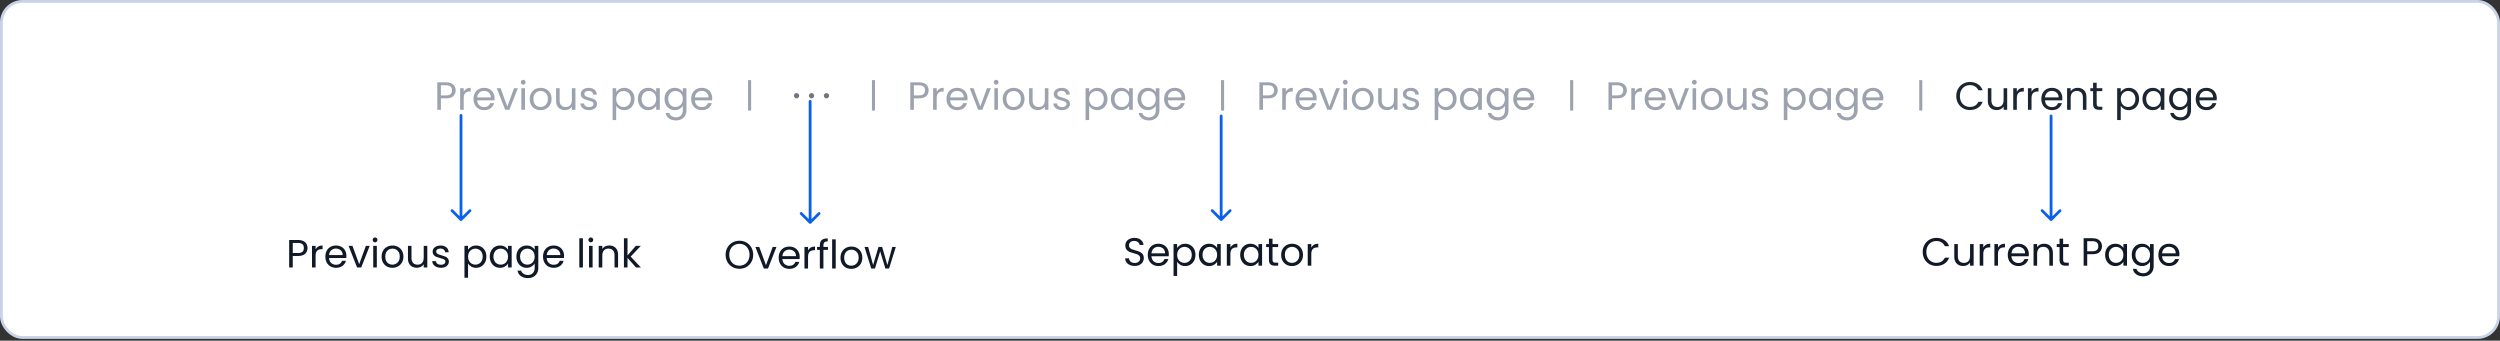 <svg width="888" height="121" viewBox="0 0 888 121" fill="none" xmlns="http://www.w3.org/2000/svg">
<rect x="0" y="0" width="888" height="121" fill="#333333" stroke="none"/>
<rect x="0.5" y="0.5" width="887" height="119.375" rx="7.5" fill="white"/>
<rect x="0.5" y="0.5" width="887" height="119.375" rx="7.5" stroke="#C8D3E8"/>
<path d="M109.239 88.098C109.239 88.91 108.959 89.587 108.399 90.128C107.848 90.66 107.003 90.926 105.865 90.926H103.989V95H102.715V85.242H105.865C106.966 85.242 107.801 85.508 108.371 86.04C108.949 86.572 109.239 87.258 109.239 88.098ZM105.865 89.876C106.574 89.876 107.097 89.722 107.433 89.414C107.769 89.106 107.937 88.667 107.937 88.098C107.937 86.894 107.246 86.292 105.865 86.292H103.989V89.876H105.865ZM112.096 88.574C112.32 88.135 112.637 87.795 113.048 87.552C113.468 87.309 113.977 87.188 114.574 87.188V88.504H114.238C112.81 88.504 112.096 89.279 112.096 90.828V95H110.822V87.328H112.096V88.574ZM123.045 90.87C123.045 91.113 123.031 91.369 123.003 91.64H116.871C116.917 92.396 117.174 92.989 117.641 93.418C118.117 93.838 118.691 94.048 119.363 94.048C119.913 94.048 120.371 93.922 120.735 93.67C121.108 93.409 121.369 93.063 121.519 92.634H122.891C122.685 93.371 122.275 93.973 121.659 94.44C121.043 94.897 120.277 95.126 119.363 95.126C118.635 95.126 117.981 94.963 117.403 94.636C116.833 94.309 116.385 93.847 116.059 93.25C115.732 92.643 115.569 91.943 115.569 91.15C115.569 90.357 115.727 89.661 116.045 89.064C116.362 88.467 116.805 88.009 117.375 87.692C117.953 87.365 118.616 87.202 119.363 87.202C120.091 87.202 120.735 87.361 121.295 87.678C121.855 87.995 122.284 88.434 122.583 88.994C122.891 89.545 123.045 90.17 123.045 90.87ZM121.729 90.604C121.729 90.119 121.621 89.703 121.407 89.358C121.192 89.003 120.898 88.737 120.525 88.56C120.161 88.373 119.755 88.28 119.307 88.28C118.663 88.28 118.112 88.485 117.655 88.896C117.207 89.307 116.95 89.876 116.885 90.604H121.729ZM127.582 93.824L129.962 87.328H131.32L128.31 95H126.826L123.816 87.328H125.188L127.582 93.824ZM133.232 86.082C132.989 86.082 132.784 85.998 132.616 85.83C132.448 85.662 132.364 85.457 132.364 85.214C132.364 84.971 132.448 84.766 132.616 84.598C132.784 84.43 132.989 84.346 133.232 84.346C133.465 84.346 133.661 84.43 133.82 84.598C133.988 84.766 134.072 84.971 134.072 85.214C134.072 85.457 133.988 85.662 133.82 85.83C133.661 85.998 133.465 86.082 133.232 86.082ZM133.848 87.328V95H132.574V87.328H133.848ZM139.365 95.126C138.647 95.126 137.993 94.963 137.405 94.636C136.827 94.309 136.369 93.847 136.033 93.25C135.707 92.643 135.543 91.943 135.543 91.15C135.543 90.366 135.711 89.675 136.047 89.078C136.393 88.471 136.859 88.009 137.447 87.692C138.035 87.365 138.693 87.202 139.421 87.202C140.149 87.202 140.807 87.365 141.395 87.692C141.983 88.009 142.445 88.467 142.781 89.064C143.127 89.661 143.299 90.357 143.299 91.15C143.299 91.943 143.122 92.643 142.767 93.25C142.422 93.847 141.951 94.309 141.353 94.636C140.756 94.963 140.093 95.126 139.365 95.126ZM139.365 94.006C139.823 94.006 140.252 93.899 140.653 93.684C141.055 93.469 141.377 93.147 141.619 92.718C141.871 92.289 141.997 91.766 141.997 91.15C141.997 90.534 141.876 90.011 141.633 89.582C141.391 89.153 141.073 88.835 140.681 88.63C140.289 88.415 139.865 88.308 139.407 88.308C138.941 88.308 138.511 88.415 138.119 88.63C137.737 88.835 137.429 89.153 137.195 89.582C136.962 90.011 136.845 90.534 136.845 91.15C136.845 91.775 136.957 92.303 137.181 92.732C137.415 93.161 137.723 93.483 138.105 93.698C138.488 93.903 138.908 94.006 139.365 94.006ZM151.778 87.328V95H150.504V93.866C150.262 94.258 149.921 94.566 149.482 94.79C149.053 95.005 148.577 95.112 148.054 95.112C147.457 95.112 146.92 94.991 146.444 94.748C145.968 94.496 145.59 94.123 145.31 93.628C145.04 93.133 144.904 92.531 144.904 91.822V87.328H146.164V91.654C146.164 92.41 146.356 92.993 146.738 93.404C147.121 93.805 147.644 94.006 148.306 94.006C148.988 94.006 149.524 93.796 149.916 93.376C150.308 92.956 150.504 92.345 150.504 91.542V87.328H151.778ZM156.646 95.126C156.058 95.126 155.53 95.028 155.064 94.832C154.597 94.627 154.228 94.347 153.958 93.992C153.687 93.628 153.538 93.213 153.51 92.746H154.826C154.863 93.129 155.04 93.441 155.358 93.684C155.684 93.927 156.109 94.048 156.632 94.048C157.117 94.048 157.5 93.941 157.78 93.726C158.06 93.511 158.2 93.241 158.2 92.914C158.2 92.578 158.05 92.331 157.752 92.172C157.453 92.004 156.991 91.841 156.366 91.682C155.796 91.533 155.33 91.383 154.966 91.234C154.611 91.075 154.303 90.847 154.042 90.548C153.79 90.24 153.664 89.839 153.664 89.344C153.664 88.952 153.78 88.593 154.014 88.266C154.247 87.939 154.578 87.683 155.008 87.496C155.437 87.3 155.927 87.202 156.478 87.202C157.327 87.202 158.013 87.417 158.536 87.846C159.058 88.275 159.338 88.863 159.376 89.61H158.102C158.074 89.209 157.91 88.887 157.612 88.644C157.322 88.401 156.93 88.28 156.436 88.28C155.978 88.28 155.614 88.378 155.344 88.574C155.073 88.77 154.938 89.027 154.938 89.344C154.938 89.596 155.017 89.806 155.176 89.974C155.344 90.133 155.549 90.263 155.792 90.366C156.044 90.459 156.389 90.567 156.828 90.688C157.378 90.837 157.826 90.987 158.172 91.136C158.517 91.276 158.811 91.491 159.054 91.78C159.306 92.069 159.436 92.447 159.446 92.914C159.446 93.334 159.329 93.712 159.096 94.048C158.862 94.384 158.531 94.65 158.102 94.846C157.682 95.033 157.196 95.126 156.646 95.126ZM166.25 88.742C166.502 88.303 166.876 87.939 167.37 87.65C167.874 87.351 168.458 87.202 169.12 87.202C169.802 87.202 170.418 87.365 170.968 87.692C171.528 88.019 171.967 88.481 172.284 89.078C172.602 89.666 172.76 90.352 172.76 91.136C172.76 91.911 172.602 92.601 172.284 93.208C171.967 93.815 171.528 94.286 170.968 94.622C170.418 94.958 169.802 95.126 169.12 95.126C168.467 95.126 167.888 94.981 167.384 94.692C166.89 94.393 166.512 94.025 166.25 93.586V98.64H164.976V87.328H166.25V88.742ZM171.458 91.136C171.458 90.557 171.342 90.053 171.108 89.624C170.875 89.195 170.558 88.868 170.156 88.644C169.764 88.42 169.33 88.308 168.854 88.308C168.388 88.308 167.954 88.425 167.552 88.658C167.16 88.882 166.843 89.213 166.6 89.652C166.367 90.081 166.25 90.581 166.25 91.15C166.25 91.729 166.367 92.237 166.6 92.676C166.843 93.105 167.16 93.437 167.552 93.67C167.954 93.894 168.388 94.006 168.854 94.006C169.33 94.006 169.764 93.894 170.156 93.67C170.558 93.437 170.875 93.105 171.108 92.676C171.342 92.237 171.458 91.724 171.458 91.136ZM173.961 91.136C173.961 90.352 174.12 89.666 174.437 89.078C174.755 88.481 175.189 88.019 175.739 87.692C176.299 87.365 176.92 87.202 177.601 87.202C178.273 87.202 178.857 87.347 179.351 87.636C179.846 87.925 180.215 88.289 180.457 88.728V87.328H181.745V95H180.457V93.572C180.205 94.02 179.827 94.393 179.323 94.692C178.829 94.981 178.25 95.126 177.587 95.126C176.906 95.126 176.29 94.958 175.739 94.622C175.189 94.286 174.755 93.815 174.437 93.208C174.12 92.601 173.961 91.911 173.961 91.136ZM180.457 91.15C180.457 90.571 180.341 90.067 180.107 89.638C179.874 89.209 179.557 88.882 179.155 88.658C178.763 88.425 178.329 88.308 177.853 88.308C177.377 88.308 176.943 88.42 176.551 88.644C176.159 88.868 175.847 89.195 175.613 89.624C175.38 90.053 175.263 90.557 175.263 91.136C175.263 91.724 175.38 92.237 175.613 92.676C175.847 93.105 176.159 93.437 176.551 93.67C176.943 93.894 177.377 94.006 177.853 94.006C178.329 94.006 178.763 93.894 179.155 93.67C179.557 93.437 179.874 93.105 180.107 92.676C180.341 92.237 180.457 91.729 180.457 91.15ZM187.062 87.202C187.725 87.202 188.304 87.347 188.798 87.636C189.302 87.925 189.676 88.289 189.918 88.728V87.328H191.206V95.168C191.206 95.868 191.057 96.489 190.758 97.03C190.46 97.581 190.03 98.01 189.47 98.318C188.92 98.626 188.276 98.78 187.538 98.78C186.53 98.78 185.69 98.542 185.018 98.066C184.346 97.59 183.95 96.941 183.828 96.12H185.088C185.228 96.587 185.518 96.96 185.956 97.24C186.395 97.529 186.922 97.674 187.538 97.674C188.238 97.674 188.808 97.455 189.246 97.016C189.694 96.577 189.918 95.961 189.918 95.168V93.558C189.666 94.006 189.293 94.379 188.798 94.678C188.304 94.977 187.725 95.126 187.062 95.126C186.381 95.126 185.76 94.958 185.2 94.622C184.65 94.286 184.216 93.815 183.898 93.208C183.581 92.601 183.422 91.911 183.422 91.136C183.422 90.352 183.581 89.666 183.898 89.078C184.216 88.481 184.65 88.019 185.2 87.692C185.76 87.365 186.381 87.202 187.062 87.202ZM189.918 91.15C189.918 90.571 189.802 90.067 189.568 89.638C189.335 89.209 189.018 88.882 188.616 88.658C188.224 88.425 187.79 88.308 187.314 88.308C186.838 88.308 186.404 88.42 186.012 88.644C185.62 88.868 185.308 89.195 185.074 89.624C184.841 90.053 184.724 90.557 184.724 91.136C184.724 91.724 184.841 92.237 185.074 92.676C185.308 93.105 185.62 93.437 186.012 93.67C186.404 93.894 186.838 94.006 187.314 94.006C187.79 94.006 188.224 93.894 188.616 93.67C189.018 93.437 189.335 93.105 189.568 92.676C189.802 92.237 189.918 91.729 189.918 91.15ZM200.359 90.87C200.359 91.113 200.345 91.369 200.317 91.64H194.185C194.232 92.396 194.489 92.989 194.955 93.418C195.431 93.838 196.005 94.048 196.677 94.048C197.228 94.048 197.685 93.922 198.049 93.67C198.423 93.409 198.684 93.063 198.833 92.634H200.205C200 93.371 199.589 93.973 198.973 94.44C198.357 94.897 197.592 95.126 196.677 95.126C195.949 95.126 195.296 94.963 194.717 94.636C194.148 94.309 193.7 93.847 193.373 93.25C193.047 92.643 192.883 91.943 192.883 91.15C192.883 90.357 193.042 89.661 193.359 89.064C193.677 88.467 194.12 88.009 194.689 87.692C195.268 87.365 195.931 87.202 196.677 87.202C197.405 87.202 198.049 87.361 198.609 87.678C199.169 87.995 199.599 88.434 199.897 88.994C200.205 89.545 200.359 90.17 200.359 90.87ZM199.043 90.604C199.043 90.119 198.936 89.703 198.721 89.358C198.507 89.003 198.213 88.737 197.839 88.56C197.475 88.373 197.069 88.28 196.621 88.28C195.977 88.28 195.427 88.485 194.969 88.896C194.521 89.307 194.265 89.876 194.199 90.604H199.043ZM207.047 84.64V95H205.773V84.64H207.047ZM209.877 86.082C209.634 86.082 209.429 85.998 209.261 85.83C209.093 85.662 209.009 85.457 209.009 85.214C209.009 84.971 209.093 84.766 209.261 84.598C209.429 84.43 209.634 84.346 209.877 84.346C210.11 84.346 210.306 84.43 210.465 84.598C210.633 84.766 210.717 84.971 210.717 85.214C210.717 85.457 210.633 85.662 210.465 85.83C210.306 85.998 210.11 86.082 209.877 86.082ZM210.493 87.328V95H209.219V87.328H210.493ZM216.402 87.188C217.335 87.188 218.091 87.473 218.67 88.042C219.249 88.602 219.538 89.414 219.538 90.478V95H218.278V90.66C218.278 89.895 218.087 89.311 217.704 88.91C217.321 88.499 216.799 88.294 216.136 88.294C215.464 88.294 214.927 88.504 214.526 88.924C214.134 89.344 213.938 89.955 213.938 90.758V95H212.664V87.328H213.938V88.42C214.19 88.028 214.531 87.725 214.96 87.51C215.399 87.295 215.879 87.188 216.402 87.188ZM225.903 95L222.893 91.612V95H221.619V84.64H222.893V90.73L225.847 87.328H227.625L224.013 91.15L227.639 95H225.903Z" fill="#111827"/>
<path d="M161.858 32.098C161.858 32.91 161.578 33.587 161.018 34.128C160.467 34.66 159.623 34.926 158.484 34.926H156.608V39H155.334V29.242H158.484C159.585 29.242 160.421 29.508 160.99 30.04C161.569 30.572 161.858 31.258 161.858 32.098ZM158.484 33.876C159.193 33.876 159.716 33.722 160.052 33.414C160.388 33.106 160.556 32.667 160.556 32.098C160.556 30.894 159.865 30.292 158.484 30.292H156.608V33.876H158.484ZM164.715 32.574C164.939 32.135 165.257 31.795 165.667 31.552C166.087 31.309 166.596 31.188 167.193 31.188V32.504H166.857C165.429 32.504 164.715 33.279 164.715 34.828V39H163.441V31.328H164.715V32.574ZM175.664 34.87C175.664 35.113 175.65 35.369 175.622 35.64H169.49C169.537 36.396 169.793 36.989 170.26 37.418C170.736 37.838 171.31 38.048 171.982 38.048C172.533 38.048 172.99 37.922 173.354 37.67C173.727 37.409 173.989 37.063 174.138 36.634H175.51C175.305 37.371 174.894 37.973 174.278 38.44C173.662 38.897 172.897 39.126 171.982 39.126C171.254 39.126 170.601 38.963 170.022 38.636C169.453 38.309 169.005 37.847 168.678 37.25C168.351 36.643 168.188 35.943 168.188 35.15C168.188 34.357 168.347 33.661 168.664 33.064C168.981 32.467 169.425 32.009 169.994 31.692C170.573 31.365 171.235 31.202 171.982 31.202C172.71 31.202 173.354 31.361 173.914 31.678C174.474 31.995 174.903 32.434 175.202 32.994C175.51 33.545 175.664 34.17 175.664 34.87ZM174.348 34.604C174.348 34.119 174.241 33.703 174.026 33.358C173.811 33.003 173.517 32.737 173.144 32.56C172.78 32.373 172.374 32.28 171.926 32.28C171.282 32.28 170.731 32.485 170.274 32.896C169.826 33.307 169.569 33.876 169.504 34.604H174.348ZM180.202 37.824L182.582 31.328H183.94L180.93 39H179.446L176.436 31.328H177.808L180.202 37.824ZM185.851 30.082C185.609 30.082 185.403 29.998 185.235 29.83C185.067 29.662 184.983 29.457 184.983 29.214C184.983 28.971 185.067 28.766 185.235 28.598C185.403 28.43 185.609 28.346 185.851 28.346C186.085 28.346 186.281 28.43 186.439 28.598C186.607 28.766 186.691 28.971 186.691 29.214C186.691 29.457 186.607 29.662 186.439 29.83C186.281 29.998 186.085 30.082 185.851 30.082ZM186.467 31.328V39H185.193V31.328H186.467ZM191.985 39.126C191.266 39.126 190.613 38.963 190.025 38.636C189.446 38.309 188.989 37.847 188.653 37.25C188.326 36.643 188.163 35.943 188.163 35.15C188.163 34.366 188.331 33.675 188.667 33.078C189.012 32.471 189.479 32.009 190.067 31.692C190.655 31.365 191.313 31.202 192.041 31.202C192.769 31.202 193.427 31.365 194.015 31.692C194.603 32.009 195.065 32.467 195.401 33.064C195.746 33.661 195.919 34.357 195.919 35.15C195.919 35.943 195.741 36.643 195.387 37.25C195.041 37.847 194.57 38.309 193.973 38.636C193.375 38.963 192.713 39.126 191.985 39.126ZM191.985 38.006C192.442 38.006 192.871 37.899 193.273 37.684C193.674 37.469 193.996 37.147 194.239 36.718C194.491 36.289 194.617 35.766 194.617 35.15C194.617 34.534 194.495 34.011 194.253 33.582C194.01 33.153 193.693 32.835 193.301 32.63C192.909 32.415 192.484 32.308 192.027 32.308C191.56 32.308 191.131 32.415 190.739 32.63C190.356 32.835 190.048 33.153 189.815 33.582C189.581 34.011 189.465 34.534 189.465 35.15C189.465 35.775 189.577 36.303 189.801 36.732C190.034 37.161 190.342 37.483 190.725 37.698C191.107 37.903 191.527 38.006 191.985 38.006ZM204.398 31.328V39H203.124V37.866C202.881 38.258 202.54 38.566 202.102 38.79C201.672 39.005 201.196 39.112 200.674 39.112C200.076 39.112 199.54 38.991 199.064 38.748C198.588 38.496 198.21 38.123 197.93 37.628C197.659 37.133 197.524 36.531 197.524 35.822V31.328H198.784V35.654C198.784 36.41 198.975 36.993 199.358 37.404C199.74 37.805 200.263 38.006 200.926 38.006C201.607 38.006 202.144 37.796 202.536 37.376C202.928 36.956 203.124 36.345 203.124 35.542V31.328H204.398ZM209.265 39.126C208.677 39.126 208.149 39.028 207.683 38.832C207.216 38.627 206.847 38.347 206.577 37.992C206.306 37.628 206.157 37.213 206.129 36.746H207.445C207.482 37.129 207.659 37.441 207.977 37.684C208.303 37.927 208.728 38.048 209.251 38.048C209.736 38.048 210.119 37.941 210.399 37.726C210.679 37.511 210.819 37.241 210.819 36.914C210.819 36.578 210.669 36.331 210.371 36.172C210.072 36.004 209.61 35.841 208.985 35.682C208.415 35.533 207.949 35.383 207.585 35.234C207.23 35.075 206.922 34.847 206.661 34.548C206.409 34.24 206.283 33.839 206.283 33.344C206.283 32.952 206.399 32.593 206.633 32.266C206.866 31.939 207.197 31.683 207.627 31.496C208.056 31.3 208.546 31.202 209.097 31.202C209.946 31.202 210.632 31.417 211.155 31.846C211.677 32.275 211.957 32.863 211.995 33.61H210.721C210.693 33.209 210.529 32.887 210.231 32.644C209.941 32.401 209.549 32.28 209.055 32.28C208.597 32.28 208.233 32.378 207.963 32.574C207.692 32.77 207.557 33.027 207.557 33.344C207.557 33.596 207.636 33.806 207.795 33.974C207.963 34.133 208.168 34.263 208.411 34.366C208.663 34.459 209.008 34.567 209.447 34.688C209.997 34.837 210.445 34.987 210.791 35.136C211.136 35.276 211.43 35.491 211.673 35.78C211.925 36.069 212.055 36.447 212.065 36.914C212.065 37.334 211.948 37.712 211.715 38.048C211.481 38.384 211.15 38.65 210.721 38.846C210.301 39.033 209.815 39.126 209.265 39.126ZM218.87 32.742C219.122 32.303 219.495 31.939 219.99 31.65C220.494 31.351 221.077 31.202 221.74 31.202C222.421 31.202 223.037 31.365 223.588 31.692C224.148 32.019 224.586 32.481 224.904 33.078C225.221 33.666 225.38 34.352 225.38 35.136C225.38 35.911 225.221 36.601 224.904 37.208C224.586 37.815 224.148 38.286 223.588 38.622C223.037 38.958 222.421 39.126 221.74 39.126C221.086 39.126 220.508 38.981 220.004 38.692C219.509 38.393 219.131 38.025 218.87 37.586V42.64H217.596V31.328H218.87V32.742ZM224.078 35.136C224.078 34.557 223.961 34.053 223.728 33.624C223.494 33.195 223.177 32.868 222.776 32.644C222.384 32.42 221.95 32.308 221.474 32.308C221.007 32.308 220.573 32.425 220.172 32.658C219.78 32.882 219.462 33.213 219.22 33.652C218.986 34.081 218.87 34.581 218.87 35.15C218.87 35.729 218.986 36.237 219.22 36.676C219.462 37.105 219.78 37.437 220.172 37.67C220.573 37.894 221.007 38.006 221.474 38.006C221.95 38.006 222.384 37.894 222.776 37.67C223.177 37.437 223.494 37.105 223.728 36.676C223.961 36.237 224.078 35.724 224.078 35.136ZM226.581 35.136C226.581 34.352 226.739 33.666 227.057 33.078C227.374 32.481 227.808 32.019 228.359 31.692C228.919 31.365 229.539 31.202 230.221 31.202C230.893 31.202 231.476 31.347 231.971 31.636C232.465 31.925 232.834 32.289 233.077 32.728V31.328H234.365V39H233.077V37.572C232.825 38.02 232.447 38.393 231.943 38.692C231.448 38.981 230.869 39.126 230.207 39.126C229.525 39.126 228.909 38.958 228.359 38.622C227.808 38.286 227.374 37.815 227.057 37.208C226.739 36.601 226.581 35.911 226.581 35.136ZM233.077 35.15C233.077 34.571 232.96 34.067 232.727 33.638C232.493 33.209 232.176 32.882 231.775 32.658C231.383 32.425 230.949 32.308 230.473 32.308C229.997 32.308 229.563 32.42 229.171 32.644C228.779 32.868 228.466 33.195 228.233 33.624C227.999 34.053 227.883 34.557 227.883 35.136C227.883 35.724 227.999 36.237 228.233 36.676C228.466 37.105 228.779 37.437 229.171 37.67C229.563 37.894 229.997 38.006 230.473 38.006C230.949 38.006 231.383 37.894 231.775 37.67C232.176 37.437 232.493 37.105 232.727 36.676C232.96 36.237 233.077 35.729 233.077 35.15ZM239.681 31.202C240.344 31.202 240.923 31.347 241.417 31.636C241.921 31.925 242.295 32.289 242.537 32.728V31.328H243.825V39.168C243.825 39.868 243.676 40.489 243.377 41.03C243.079 41.581 242.649 42.01 242.089 42.318C241.539 42.626 240.895 42.78 240.157 42.78C239.149 42.78 238.309 42.542 237.637 42.066C236.965 41.59 236.569 40.941 236.447 40.12H237.707C237.847 40.587 238.137 40.96 238.575 41.24C239.014 41.529 239.541 41.674 240.157 41.674C240.857 41.674 241.427 41.455 241.865 41.016C242.313 40.577 242.537 39.961 242.537 39.168V37.558C242.285 38.006 241.912 38.379 241.417 38.678C240.923 38.977 240.344 39.126 239.681 39.126C239 39.126 238.379 38.958 237.819 38.622C237.269 38.286 236.835 37.815 236.517 37.208C236.2 36.601 236.041 35.911 236.041 35.136C236.041 34.352 236.2 33.666 236.517 33.078C236.835 32.481 237.269 32.019 237.819 31.692C238.379 31.365 239 31.202 239.681 31.202ZM242.537 35.15C242.537 34.571 242.421 34.067 242.187 33.638C241.954 33.209 241.637 32.882 241.235 32.658C240.843 32.425 240.409 32.308 239.933 32.308C239.457 32.308 239.023 32.42 238.631 32.644C238.239 32.868 237.927 33.195 237.693 33.624C237.46 34.053 237.343 34.557 237.343 35.136C237.343 35.724 237.46 36.237 237.693 36.676C237.927 37.105 238.239 37.437 238.631 37.67C239.023 37.894 239.457 38.006 239.933 38.006C240.409 38.006 240.843 37.894 241.235 37.67C241.637 37.437 241.954 37.105 242.187 36.676C242.421 36.237 242.537 35.729 242.537 35.15ZM252.978 34.87C252.978 35.113 252.964 35.369 252.936 35.64H246.804C246.851 36.396 247.108 36.989 247.574 37.418C248.05 37.838 248.624 38.048 249.296 38.048C249.847 38.048 250.304 37.922 250.668 37.67C251.042 37.409 251.303 37.063 251.452 36.634H252.824C252.619 37.371 252.208 37.973 251.592 38.44C250.976 38.897 250.211 39.126 249.296 39.126C248.568 39.126 247.915 38.963 247.336 38.636C246.767 38.309 246.319 37.847 245.992 37.25C245.666 36.643 245.502 35.943 245.502 35.15C245.502 34.357 245.661 33.661 245.978 33.064C246.296 32.467 246.739 32.009 247.308 31.692C247.887 31.365 248.55 31.202 249.296 31.202C250.024 31.202 250.668 31.361 251.228 31.678C251.788 31.995 252.218 32.434 252.516 32.994C252.824 33.545 252.978 34.17 252.978 34.87ZM251.662 34.604C251.662 34.119 251.555 33.703 251.34 33.358C251.126 33.003 250.832 32.737 250.458 32.56C250.094 32.373 249.688 32.28 249.24 32.28C248.596 32.28 248.046 32.485 247.588 32.896C247.14 33.307 246.884 33.876 246.818 34.604H251.662Z" fill="#9CA3AF"/>
<path d="M266.802 39.272H265.71V28.46H266.802V39.272Z" fill="#9CA3AF"/>
<path d="M289.193 34C289.193 34.185 289.138 34.367 289.035 34.521C288.932 34.675 288.786 34.795 288.615 34.866C288.443 34.937 288.255 34.956 288.073 34.919C287.891 34.883 287.724 34.794 287.593 34.663C287.462 34.532 287.373 34.365 287.336 34.183C287.3 34.001 287.319 33.812 287.39 33.641C287.461 33.47 287.581 33.324 287.735 33.221C287.889 33.117 288.07 33.062 288.256 33.062C288.505 33.062 288.743 33.161 288.919 33.337C289.095 33.513 289.193 33.751 289.193 34ZM293.568 33.062C293.383 33.062 293.202 33.117 293.048 33.221C292.893 33.324 292.773 33.47 292.702 33.641C292.631 33.812 292.613 34.001 292.649 34.183C292.685 34.365 292.774 34.532 292.905 34.663C293.037 34.794 293.204 34.883 293.385 34.919C293.567 34.956 293.756 34.937 293.927 34.866C294.098 34.795 294.245 34.675 294.348 34.521C294.451 34.367 294.506 34.185 294.506 34C294.506 33.751 294.407 33.513 294.231 33.337C294.055 33.161 293.817 33.062 293.568 33.062ZM282.943 33.062C282.758 33.062 282.577 33.117 282.423 33.221C282.268 33.324 282.148 33.47 282.077 33.641C282.006 33.812 281.988 34.001 282.024 34.183C282.06 34.365 282.149 34.532 282.28 34.663C282.412 34.794 282.579 34.883 282.76 34.919C282.942 34.956 283.131 34.937 283.302 34.866C283.473 34.795 283.62 34.675 283.723 34.521C283.826 34.367 283.881 34.185 283.881 34C283.881 33.751 283.782 33.513 283.606 33.337C283.43 33.161 283.192 33.062 282.943 33.062Z" fill="#717684"/>
<path d="M310.802 39.272H309.71V28.46H310.802V39.272Z" fill="#9CA3AF"/>
<path d="M329.858 32.098C329.858 32.91 329.578 33.587 329.018 34.128C328.467 34.66 327.623 34.926 326.484 34.926H324.608V39H323.334V29.242H326.484C327.585 29.242 328.421 29.508 328.99 30.04C329.569 30.572 329.858 31.258 329.858 32.098ZM326.484 33.876C327.193 33.876 327.716 33.722 328.052 33.414C328.388 33.106 328.556 32.667 328.556 32.098C328.556 30.894 327.865 30.292 326.484 30.292H324.608V33.876H326.484ZM332.715 32.574C332.939 32.135 333.257 31.795 333.667 31.552C334.087 31.309 334.596 31.188 335.193 31.188V32.504H334.857C333.429 32.504 332.715 33.279 332.715 34.828V39H331.441V31.328H332.715V32.574ZM343.664 34.87C343.664 35.113 343.65 35.369 343.622 35.64H337.49C337.537 36.396 337.793 36.989 338.26 37.418C338.736 37.838 339.31 38.048 339.982 38.048C340.533 38.048 340.99 37.922 341.354 37.67C341.727 37.409 341.989 37.063 342.138 36.634H343.51C343.305 37.371 342.894 37.973 342.278 38.44C341.662 38.897 340.897 39.126 339.982 39.126C339.254 39.126 338.601 38.963 338.022 38.636C337.453 38.309 337.005 37.847 336.678 37.25C336.351 36.643 336.188 35.943 336.188 35.15C336.188 34.357 336.347 33.661 336.664 33.064C336.981 32.467 337.425 32.009 337.994 31.692C338.573 31.365 339.235 31.202 339.982 31.202C340.71 31.202 341.354 31.361 341.914 31.678C342.474 31.995 342.903 32.434 343.202 32.994C343.51 33.545 343.664 34.17 343.664 34.87ZM342.348 34.604C342.348 34.119 342.241 33.703 342.026 33.358C341.811 33.003 341.517 32.737 341.144 32.56C340.78 32.373 340.374 32.28 339.926 32.28C339.282 32.28 338.731 32.485 338.274 32.896C337.826 33.307 337.569 33.876 337.504 34.604H342.348ZM348.202 37.824L350.582 31.328H351.94L348.93 39H347.446L344.436 31.328H345.808L348.202 37.824ZM353.851 30.082C353.609 30.082 353.403 29.998 353.235 29.83C353.067 29.662 352.983 29.457 352.983 29.214C352.983 28.971 353.067 28.766 353.235 28.598C353.403 28.43 353.609 28.346 353.851 28.346C354.085 28.346 354.281 28.43 354.439 28.598C354.607 28.766 354.691 28.971 354.691 29.214C354.691 29.457 354.607 29.662 354.439 29.83C354.281 29.998 354.085 30.082 353.851 30.082ZM354.467 31.328V39H353.193V31.328H354.467ZM359.985 39.126C359.266 39.126 358.613 38.963 358.025 38.636C357.446 38.309 356.989 37.847 356.653 37.25C356.326 36.643 356.163 35.943 356.163 35.15C356.163 34.366 356.331 33.675 356.667 33.078C357.012 32.471 357.479 32.009 358.067 31.692C358.655 31.365 359.313 31.202 360.041 31.202C360.769 31.202 361.427 31.365 362.015 31.692C362.603 32.009 363.065 32.467 363.401 33.064C363.746 33.661 363.919 34.357 363.919 35.15C363.919 35.943 363.741 36.643 363.387 37.25C363.041 37.847 362.57 38.309 361.973 38.636C361.375 38.963 360.713 39.126 359.985 39.126ZM359.985 38.006C360.442 38.006 360.871 37.899 361.273 37.684C361.674 37.469 361.996 37.147 362.239 36.718C362.491 36.289 362.617 35.766 362.617 35.15C362.617 34.534 362.495 34.011 362.253 33.582C362.01 33.153 361.693 32.835 361.301 32.63C360.909 32.415 360.484 32.308 360.027 32.308C359.56 32.308 359.131 32.415 358.739 32.63C358.356 32.835 358.048 33.153 357.815 33.582C357.581 34.011 357.465 34.534 357.465 35.15C357.465 35.775 357.577 36.303 357.801 36.732C358.034 37.161 358.342 37.483 358.725 37.698C359.107 37.903 359.527 38.006 359.985 38.006ZM372.398 31.328V39H371.124V37.866C370.881 38.258 370.54 38.566 370.102 38.79C369.672 39.005 369.196 39.112 368.674 39.112C368.076 39.112 367.54 38.991 367.064 38.748C366.588 38.496 366.21 38.123 365.93 37.628C365.659 37.133 365.524 36.531 365.524 35.822V31.328H366.784V35.654C366.784 36.41 366.975 36.993 367.358 37.404C367.74 37.805 368.263 38.006 368.926 38.006C369.607 38.006 370.144 37.796 370.536 37.376C370.928 36.956 371.124 36.345 371.124 35.542V31.328H372.398ZM377.265 39.126C376.677 39.126 376.149 39.028 375.683 38.832C375.216 38.627 374.847 38.347 374.577 37.992C374.306 37.628 374.157 37.213 374.129 36.746H375.445C375.482 37.129 375.659 37.441 375.977 37.684C376.303 37.927 376.728 38.048 377.251 38.048C377.736 38.048 378.119 37.941 378.399 37.726C378.679 37.511 378.819 37.241 378.819 36.914C378.819 36.578 378.669 36.331 378.371 36.172C378.072 36.004 377.61 35.841 376.985 35.682C376.415 35.533 375.949 35.383 375.585 35.234C375.23 35.075 374.922 34.847 374.661 34.548C374.409 34.24 374.283 33.839 374.283 33.344C374.283 32.952 374.399 32.593 374.633 32.266C374.866 31.939 375.197 31.683 375.627 31.496C376.056 31.3 376.546 31.202 377.097 31.202C377.946 31.202 378.632 31.417 379.155 31.846C379.677 32.275 379.957 32.863 379.995 33.61H378.721C378.693 33.209 378.529 32.887 378.231 32.644C377.941 32.401 377.549 32.28 377.055 32.28C376.597 32.28 376.233 32.378 375.963 32.574C375.692 32.77 375.557 33.027 375.557 33.344C375.557 33.596 375.636 33.806 375.795 33.974C375.963 34.133 376.168 34.263 376.411 34.366C376.663 34.459 377.008 34.567 377.447 34.688C377.997 34.837 378.445 34.987 378.791 35.136C379.136 35.276 379.43 35.491 379.673 35.78C379.925 36.069 380.055 36.447 380.065 36.914C380.065 37.334 379.948 37.712 379.715 38.048C379.481 38.384 379.15 38.65 378.721 38.846C378.301 39.033 377.815 39.126 377.265 39.126ZM386.87 32.742C387.122 32.303 387.495 31.939 387.99 31.65C388.494 31.351 389.077 31.202 389.74 31.202C390.421 31.202 391.037 31.365 391.588 31.692C392.148 32.019 392.586 32.481 392.904 33.078C393.221 33.666 393.38 34.352 393.38 35.136C393.38 35.911 393.221 36.601 392.904 37.208C392.586 37.815 392.148 38.286 391.588 38.622C391.037 38.958 390.421 39.126 389.74 39.126C389.086 39.126 388.508 38.981 388.004 38.692C387.509 38.393 387.131 38.025 386.87 37.586V42.64H385.596V31.328H386.87V32.742ZM392.078 35.136C392.078 34.557 391.961 34.053 391.728 33.624C391.494 33.195 391.177 32.868 390.776 32.644C390.384 32.42 389.95 32.308 389.474 32.308C389.007 32.308 388.573 32.425 388.172 32.658C387.78 32.882 387.462 33.213 387.22 33.652C386.986 34.081 386.87 34.581 386.87 35.15C386.87 35.729 386.986 36.237 387.22 36.676C387.462 37.105 387.78 37.437 388.172 37.67C388.573 37.894 389.007 38.006 389.474 38.006C389.95 38.006 390.384 37.894 390.776 37.67C391.177 37.437 391.494 37.105 391.728 36.676C391.961 36.237 392.078 35.724 392.078 35.136ZM394.581 35.136C394.581 34.352 394.739 33.666 395.057 33.078C395.374 32.481 395.808 32.019 396.359 31.692C396.919 31.365 397.539 31.202 398.221 31.202C398.893 31.202 399.476 31.347 399.971 31.636C400.465 31.925 400.834 32.289 401.077 32.728V31.328H402.365V39H401.077V37.572C400.825 38.02 400.447 38.393 399.943 38.692C399.448 38.981 398.869 39.126 398.207 39.126C397.525 39.126 396.909 38.958 396.359 38.622C395.808 38.286 395.374 37.815 395.057 37.208C394.739 36.601 394.581 35.911 394.581 35.136ZM401.077 35.15C401.077 34.571 400.96 34.067 400.727 33.638C400.493 33.209 400.176 32.882 399.775 32.658C399.383 32.425 398.949 32.308 398.473 32.308C397.997 32.308 397.563 32.42 397.171 32.644C396.779 32.868 396.466 33.195 396.233 33.624C395.999 34.053 395.883 34.557 395.883 35.136C395.883 35.724 395.999 36.237 396.233 36.676C396.466 37.105 396.779 37.437 397.171 37.67C397.563 37.894 397.997 38.006 398.473 38.006C398.949 38.006 399.383 37.894 399.775 37.67C400.176 37.437 400.493 37.105 400.727 36.676C400.96 36.237 401.077 35.729 401.077 35.15ZM407.681 31.202C408.344 31.202 408.923 31.347 409.417 31.636C409.921 31.925 410.295 32.289 410.537 32.728V31.328H411.825V39.168C411.825 39.868 411.676 40.489 411.377 41.03C411.079 41.581 410.649 42.01 410.089 42.318C409.539 42.626 408.895 42.78 408.157 42.78C407.149 42.78 406.309 42.542 405.637 42.066C404.965 41.59 404.569 40.941 404.447 40.12H405.707C405.847 40.587 406.137 40.96 406.575 41.24C407.014 41.529 407.541 41.674 408.157 41.674C408.857 41.674 409.427 41.455 409.865 41.016C410.313 40.577 410.537 39.961 410.537 39.168V37.558C410.285 38.006 409.912 38.379 409.417 38.678C408.923 38.977 408.344 39.126 407.681 39.126C407 39.126 406.379 38.958 405.819 38.622C405.269 38.286 404.835 37.815 404.517 37.208C404.2 36.601 404.041 35.911 404.041 35.136C404.041 34.352 404.2 33.666 404.517 33.078C404.835 32.481 405.269 32.019 405.819 31.692C406.379 31.365 407 31.202 407.681 31.202ZM410.537 35.15C410.537 34.571 410.421 34.067 410.187 33.638C409.954 33.209 409.637 32.882 409.235 32.658C408.843 32.425 408.409 32.308 407.933 32.308C407.457 32.308 407.023 32.42 406.631 32.644C406.239 32.868 405.927 33.195 405.693 33.624C405.46 34.053 405.343 34.557 405.343 35.136C405.343 35.724 405.46 36.237 405.693 36.676C405.927 37.105 406.239 37.437 406.631 37.67C407.023 37.894 407.457 38.006 407.933 38.006C408.409 38.006 408.843 37.894 409.235 37.67C409.637 37.437 409.954 37.105 410.187 36.676C410.421 36.237 410.537 35.729 410.537 35.15ZM420.978 34.87C420.978 35.113 420.964 35.369 420.936 35.64H414.804C414.851 36.396 415.108 36.989 415.574 37.418C416.05 37.838 416.624 38.048 417.296 38.048C417.847 38.048 418.304 37.922 418.668 37.67C419.042 37.409 419.303 37.063 419.452 36.634H420.824C420.619 37.371 420.208 37.973 419.592 38.44C418.976 38.897 418.211 39.126 417.296 39.126C416.568 39.126 415.915 38.963 415.336 38.636C414.767 38.309 414.319 37.847 413.992 37.25C413.666 36.643 413.502 35.943 413.502 35.15C413.502 34.357 413.661 33.661 413.978 33.064C414.296 32.467 414.739 32.009 415.308 31.692C415.887 31.365 416.55 31.202 417.296 31.202C418.024 31.202 418.668 31.361 419.228 31.678C419.788 31.995 420.218 32.434 420.516 32.994C420.824 33.545 420.978 34.17 420.978 34.87ZM419.662 34.604C419.662 34.119 419.555 33.703 419.34 33.358C419.126 33.003 418.832 32.737 418.458 32.56C418.094 32.373 417.688 32.28 417.24 32.28C416.596 32.28 416.046 32.485 415.588 32.896C415.14 33.307 414.884 33.876 414.818 34.604H419.662Z" fill="#9CA3AF"/>
<path d="M434.802 39.272H433.71V28.46H434.802V39.272Z" fill="#9CA3AF"/>
<path d="M453.858 32.098C453.858 32.91 453.578 33.587 453.018 34.128C452.467 34.66 451.623 34.926 450.484 34.926H448.608V39H447.334V29.242H450.484C451.585 29.242 452.421 29.508 452.99 30.04C453.569 30.572 453.858 31.258 453.858 32.098ZM450.484 33.876C451.193 33.876 451.716 33.722 452.052 33.414C452.388 33.106 452.556 32.667 452.556 32.098C452.556 30.894 451.865 30.292 450.484 30.292H448.608V33.876H450.484ZM456.715 32.574C456.939 32.135 457.257 31.795 457.667 31.552C458.087 31.309 458.596 31.188 459.193 31.188V32.504H458.857C457.429 32.504 456.715 33.279 456.715 34.828V39H455.441V31.328H456.715V32.574ZM467.664 34.87C467.664 35.113 467.65 35.369 467.622 35.64H461.49C461.537 36.396 461.793 36.989 462.26 37.418C462.736 37.838 463.31 38.048 463.982 38.048C464.533 38.048 464.99 37.922 465.354 37.67C465.727 37.409 465.989 37.063 466.138 36.634H467.51C467.305 37.371 466.894 37.973 466.278 38.44C465.662 38.897 464.897 39.126 463.982 39.126C463.254 39.126 462.601 38.963 462.022 38.636C461.453 38.309 461.005 37.847 460.678 37.25C460.351 36.643 460.188 35.943 460.188 35.15C460.188 34.357 460.347 33.661 460.664 33.064C460.981 32.467 461.425 32.009 461.994 31.692C462.573 31.365 463.235 31.202 463.982 31.202C464.71 31.202 465.354 31.361 465.914 31.678C466.474 31.995 466.903 32.434 467.202 32.994C467.51 33.545 467.664 34.17 467.664 34.87ZM466.348 34.604C466.348 34.119 466.241 33.703 466.026 33.358C465.811 33.003 465.517 32.737 465.144 32.56C464.78 32.373 464.374 32.28 463.926 32.28C463.282 32.28 462.731 32.485 462.274 32.896C461.826 33.307 461.569 33.876 461.504 34.604H466.348ZM472.202 37.824L474.582 31.328H475.94L472.93 39H471.446L468.436 31.328H469.808L472.202 37.824ZM477.851 30.082C477.609 30.082 477.403 29.998 477.235 29.83C477.067 29.662 476.983 29.457 476.983 29.214C476.983 28.971 477.067 28.766 477.235 28.598C477.403 28.43 477.609 28.346 477.851 28.346C478.085 28.346 478.281 28.43 478.439 28.598C478.607 28.766 478.691 28.971 478.691 29.214C478.691 29.457 478.607 29.662 478.439 29.83C478.281 29.998 478.085 30.082 477.851 30.082ZM478.467 31.328V39H477.193V31.328H478.467ZM483.985 39.126C483.266 39.126 482.613 38.963 482.025 38.636C481.446 38.309 480.989 37.847 480.653 37.25C480.326 36.643 480.163 35.943 480.163 35.15C480.163 34.366 480.331 33.675 480.667 33.078C481.012 32.471 481.479 32.009 482.067 31.692C482.655 31.365 483.313 31.202 484.041 31.202C484.769 31.202 485.427 31.365 486.015 31.692C486.603 32.009 487.065 32.467 487.401 33.064C487.746 33.661 487.919 34.357 487.919 35.15C487.919 35.943 487.741 36.643 487.387 37.25C487.041 37.847 486.57 38.309 485.973 38.636C485.375 38.963 484.713 39.126 483.985 39.126ZM483.985 38.006C484.442 38.006 484.871 37.899 485.273 37.684C485.674 37.469 485.996 37.147 486.239 36.718C486.491 36.289 486.617 35.766 486.617 35.15C486.617 34.534 486.495 34.011 486.253 33.582C486.01 33.153 485.693 32.835 485.301 32.63C484.909 32.415 484.484 32.308 484.027 32.308C483.56 32.308 483.131 32.415 482.739 32.63C482.356 32.835 482.048 33.153 481.815 33.582C481.581 34.011 481.465 34.534 481.465 35.15C481.465 35.775 481.577 36.303 481.801 36.732C482.034 37.161 482.342 37.483 482.725 37.698C483.107 37.903 483.527 38.006 483.985 38.006ZM496.398 31.328V39H495.124V37.866C494.881 38.258 494.54 38.566 494.102 38.79C493.672 39.005 493.196 39.112 492.674 39.112C492.076 39.112 491.54 38.991 491.064 38.748C490.588 38.496 490.21 38.123 489.93 37.628C489.659 37.133 489.524 36.531 489.524 35.822V31.328H490.784V35.654C490.784 36.41 490.975 36.993 491.358 37.404C491.74 37.805 492.263 38.006 492.926 38.006C493.607 38.006 494.144 37.796 494.536 37.376C494.928 36.956 495.124 36.345 495.124 35.542V31.328H496.398ZM501.265 39.126C500.677 39.126 500.149 39.028 499.683 38.832C499.216 38.627 498.847 38.347 498.577 37.992C498.306 37.628 498.157 37.213 498.129 36.746H499.445C499.482 37.129 499.659 37.441 499.977 37.684C500.303 37.927 500.728 38.048 501.251 38.048C501.736 38.048 502.119 37.941 502.399 37.726C502.679 37.511 502.819 37.241 502.819 36.914C502.819 36.578 502.669 36.331 502.371 36.172C502.072 36.004 501.61 35.841 500.985 35.682C500.415 35.533 499.949 35.383 499.585 35.234C499.23 35.075 498.922 34.847 498.661 34.548C498.409 34.24 498.283 33.839 498.283 33.344C498.283 32.952 498.399 32.593 498.633 32.266C498.866 31.939 499.197 31.683 499.627 31.496C500.056 31.3 500.546 31.202 501.097 31.202C501.946 31.202 502.632 31.417 503.155 31.846C503.677 32.275 503.957 32.863 503.995 33.61H502.721C502.693 33.209 502.529 32.887 502.231 32.644C501.941 32.401 501.549 32.28 501.055 32.28C500.597 32.28 500.233 32.378 499.963 32.574C499.692 32.77 499.557 33.027 499.557 33.344C499.557 33.596 499.636 33.806 499.795 33.974C499.963 34.133 500.168 34.263 500.411 34.366C500.663 34.459 501.008 34.567 501.447 34.688C501.997 34.837 502.445 34.987 502.791 35.136C503.136 35.276 503.43 35.491 503.673 35.78C503.925 36.069 504.055 36.447 504.065 36.914C504.065 37.334 503.948 37.712 503.715 38.048C503.481 38.384 503.15 38.65 502.721 38.846C502.301 39.033 501.815 39.126 501.265 39.126ZM510.87 32.742C511.122 32.303 511.495 31.939 511.99 31.65C512.494 31.351 513.077 31.202 513.74 31.202C514.421 31.202 515.037 31.365 515.588 31.692C516.148 32.019 516.586 32.481 516.904 33.078C517.221 33.666 517.38 34.352 517.38 35.136C517.38 35.911 517.221 36.601 516.904 37.208C516.586 37.815 516.148 38.286 515.588 38.622C515.037 38.958 514.421 39.126 513.74 39.126C513.086 39.126 512.508 38.981 512.004 38.692C511.509 38.393 511.131 38.025 510.87 37.586V42.64H509.596V31.328H510.87V32.742ZM516.078 35.136C516.078 34.557 515.961 34.053 515.728 33.624C515.494 33.195 515.177 32.868 514.776 32.644C514.384 32.42 513.95 32.308 513.474 32.308C513.007 32.308 512.573 32.425 512.172 32.658C511.78 32.882 511.462 33.213 511.22 33.652C510.986 34.081 510.87 34.581 510.87 35.15C510.87 35.729 510.986 36.237 511.22 36.676C511.462 37.105 511.78 37.437 512.172 37.67C512.573 37.894 513.007 38.006 513.474 38.006C513.95 38.006 514.384 37.894 514.776 37.67C515.177 37.437 515.494 37.105 515.728 36.676C515.961 36.237 516.078 35.724 516.078 35.136ZM518.581 35.136C518.581 34.352 518.739 33.666 519.057 33.078C519.374 32.481 519.808 32.019 520.359 31.692C520.919 31.365 521.539 31.202 522.221 31.202C522.893 31.202 523.476 31.347 523.971 31.636C524.465 31.925 524.834 32.289 525.077 32.728V31.328H526.365V39H525.077V37.572C524.825 38.02 524.447 38.393 523.943 38.692C523.448 38.981 522.869 39.126 522.207 39.126C521.525 39.126 520.909 38.958 520.359 38.622C519.808 38.286 519.374 37.815 519.057 37.208C518.739 36.601 518.581 35.911 518.581 35.136ZM525.077 35.15C525.077 34.571 524.96 34.067 524.727 33.638C524.493 33.209 524.176 32.882 523.775 32.658C523.383 32.425 522.949 32.308 522.473 32.308C521.997 32.308 521.563 32.42 521.171 32.644C520.779 32.868 520.466 33.195 520.233 33.624C519.999 34.053 519.883 34.557 519.883 35.136C519.883 35.724 519.999 36.237 520.233 36.676C520.466 37.105 520.779 37.437 521.171 37.67C521.563 37.894 521.997 38.006 522.473 38.006C522.949 38.006 523.383 37.894 523.775 37.67C524.176 37.437 524.493 37.105 524.727 36.676C524.96 36.237 525.077 35.729 525.077 35.15ZM531.681 31.202C532.344 31.202 532.923 31.347 533.417 31.636C533.921 31.925 534.295 32.289 534.537 32.728V31.328H535.825V39.168C535.825 39.868 535.676 40.489 535.377 41.03C535.079 41.581 534.649 42.01 534.089 42.318C533.539 42.626 532.895 42.78 532.157 42.78C531.149 42.78 530.309 42.542 529.637 42.066C528.965 41.59 528.569 40.941 528.447 40.12H529.707C529.847 40.587 530.137 40.96 530.575 41.24C531.014 41.529 531.541 41.674 532.157 41.674C532.857 41.674 533.427 41.455 533.865 41.016C534.313 40.577 534.537 39.961 534.537 39.168V37.558C534.285 38.006 533.912 38.379 533.417 38.678C532.923 38.977 532.344 39.126 531.681 39.126C531 39.126 530.379 38.958 529.819 38.622C529.269 38.286 528.835 37.815 528.517 37.208C528.2 36.601 528.041 35.911 528.041 35.136C528.041 34.352 528.2 33.666 528.517 33.078C528.835 32.481 529.269 32.019 529.819 31.692C530.379 31.365 531 31.202 531.681 31.202ZM534.537 35.15C534.537 34.571 534.421 34.067 534.187 33.638C533.954 33.209 533.637 32.882 533.235 32.658C532.843 32.425 532.409 32.308 531.933 32.308C531.457 32.308 531.023 32.42 530.631 32.644C530.239 32.868 529.927 33.195 529.693 33.624C529.46 34.053 529.343 34.557 529.343 35.136C529.343 35.724 529.46 36.237 529.693 36.676C529.927 37.105 530.239 37.437 530.631 37.67C531.023 37.894 531.457 38.006 531.933 38.006C532.409 38.006 532.843 37.894 533.235 37.67C533.637 37.437 533.954 37.105 534.187 36.676C534.421 36.237 534.537 35.729 534.537 35.15ZM544.978 34.87C544.978 35.113 544.964 35.369 544.936 35.64H538.804C538.851 36.396 539.108 36.989 539.574 37.418C540.05 37.838 540.624 38.048 541.296 38.048C541.847 38.048 542.304 37.922 542.668 37.67C543.042 37.409 543.303 37.063 543.452 36.634H544.824C544.619 37.371 544.208 37.973 543.592 38.44C542.976 38.897 542.211 39.126 541.296 39.126C540.568 39.126 539.915 38.963 539.336 38.636C538.767 38.309 538.319 37.847 537.992 37.25C537.666 36.643 537.502 35.943 537.502 35.15C537.502 34.357 537.661 33.661 537.978 33.064C538.296 32.467 538.739 32.009 539.308 31.692C539.887 31.365 540.55 31.202 541.296 31.202C542.024 31.202 542.668 31.361 543.228 31.678C543.788 31.995 544.218 32.434 544.516 32.994C544.824 33.545 544.978 34.17 544.978 34.87ZM543.662 34.604C543.662 34.119 543.555 33.703 543.34 33.358C543.126 33.003 542.832 32.737 542.458 32.56C542.094 32.373 541.688 32.28 541.24 32.28C540.596 32.28 540.046 32.485 539.588 32.896C539.14 33.307 538.884 33.876 538.818 34.604H543.662Z" fill="#9CA3AF"/>
<path d="M558.802 39.272H557.71V28.46H558.802V39.272Z" fill="#9CA3AF"/>
<path d="M577.858 32.098C577.858 32.91 577.578 33.587 577.018 34.128C576.467 34.66 575.623 34.926 574.484 34.926H572.608V39H571.334V29.242H574.484C575.585 29.242 576.421 29.508 576.99 30.04C577.569 30.572 577.858 31.258 577.858 32.098ZM574.484 33.876C575.193 33.876 575.716 33.722 576.052 33.414C576.388 33.106 576.556 32.667 576.556 32.098C576.556 30.894 575.865 30.292 574.484 30.292H572.608V33.876H574.484ZM580.715 32.574C580.939 32.135 581.257 31.795 581.667 31.552C582.087 31.309 582.596 31.188 583.193 31.188V32.504H582.857C581.429 32.504 580.715 33.279 580.715 34.828V39H579.441V31.328H580.715V32.574ZM591.664 34.87C591.664 35.113 591.65 35.369 591.622 35.64H585.49C585.537 36.396 585.793 36.989 586.26 37.418C586.736 37.838 587.31 38.048 587.982 38.048C588.533 38.048 588.99 37.922 589.354 37.67C589.727 37.409 589.989 37.063 590.138 36.634H591.51C591.305 37.371 590.894 37.973 590.278 38.44C589.662 38.897 588.897 39.126 587.982 39.126C587.254 39.126 586.601 38.963 586.022 38.636C585.453 38.309 585.005 37.847 584.678 37.25C584.351 36.643 584.188 35.943 584.188 35.15C584.188 34.357 584.347 33.661 584.664 33.064C584.981 32.467 585.425 32.009 585.994 31.692C586.573 31.365 587.235 31.202 587.982 31.202C588.71 31.202 589.354 31.361 589.914 31.678C590.474 31.995 590.903 32.434 591.202 32.994C591.51 33.545 591.664 34.17 591.664 34.87ZM590.348 34.604C590.348 34.119 590.241 33.703 590.026 33.358C589.811 33.003 589.517 32.737 589.144 32.56C588.78 32.373 588.374 32.28 587.926 32.28C587.282 32.28 586.731 32.485 586.274 32.896C585.826 33.307 585.569 33.876 585.504 34.604H590.348ZM596.202 37.824L598.582 31.328H599.94L596.93 39H595.446L592.436 31.328H593.808L596.202 37.824ZM601.851 30.082C601.609 30.082 601.403 29.998 601.235 29.83C601.067 29.662 600.983 29.457 600.983 29.214C600.983 28.971 601.067 28.766 601.235 28.598C601.403 28.43 601.609 28.346 601.851 28.346C602.085 28.346 602.281 28.43 602.439 28.598C602.607 28.766 602.691 28.971 602.691 29.214C602.691 29.457 602.607 29.662 602.439 29.83C602.281 29.998 602.085 30.082 601.851 30.082ZM602.467 31.328V39H601.193V31.328H602.467ZM607.985 39.126C607.266 39.126 606.613 38.963 606.025 38.636C605.446 38.309 604.989 37.847 604.653 37.25C604.326 36.643 604.163 35.943 604.163 35.15C604.163 34.366 604.331 33.675 604.667 33.078C605.012 32.471 605.479 32.009 606.067 31.692C606.655 31.365 607.313 31.202 608.041 31.202C608.769 31.202 609.427 31.365 610.015 31.692C610.603 32.009 611.065 32.467 611.401 33.064C611.746 33.661 611.919 34.357 611.919 35.15C611.919 35.943 611.741 36.643 611.387 37.25C611.041 37.847 610.57 38.309 609.973 38.636C609.375 38.963 608.713 39.126 607.985 39.126ZM607.985 38.006C608.442 38.006 608.871 37.899 609.273 37.684C609.674 37.469 609.996 37.147 610.239 36.718C610.491 36.289 610.617 35.766 610.617 35.15C610.617 34.534 610.495 34.011 610.253 33.582C610.01 33.153 609.693 32.835 609.301 32.63C608.909 32.415 608.484 32.308 608.027 32.308C607.56 32.308 607.131 32.415 606.739 32.63C606.356 32.835 606.048 33.153 605.815 33.582C605.581 34.011 605.465 34.534 605.465 35.15C605.465 35.775 605.577 36.303 605.801 36.732C606.034 37.161 606.342 37.483 606.725 37.698C607.107 37.903 607.527 38.006 607.985 38.006ZM620.398 31.328V39H619.124V37.866C618.881 38.258 618.54 38.566 618.102 38.79C617.672 39.005 617.196 39.112 616.674 39.112C616.076 39.112 615.54 38.991 615.064 38.748C614.588 38.496 614.21 38.123 613.93 37.628C613.659 37.133 613.524 36.531 613.524 35.822V31.328H614.784V35.654C614.784 36.41 614.975 36.993 615.358 37.404C615.74 37.805 616.263 38.006 616.926 38.006C617.607 38.006 618.144 37.796 618.536 37.376C618.928 36.956 619.124 36.345 619.124 35.542V31.328H620.398ZM625.265 39.126C624.677 39.126 624.149 39.028 623.683 38.832C623.216 38.627 622.847 38.347 622.577 37.992C622.306 37.628 622.157 37.213 622.129 36.746H623.445C623.482 37.129 623.659 37.441 623.977 37.684C624.303 37.927 624.728 38.048 625.251 38.048C625.736 38.048 626.119 37.941 626.399 37.726C626.679 37.511 626.819 37.241 626.819 36.914C626.819 36.578 626.669 36.331 626.371 36.172C626.072 36.004 625.61 35.841 624.985 35.682C624.415 35.533 623.949 35.383 623.585 35.234C623.23 35.075 622.922 34.847 622.661 34.548C622.409 34.24 622.283 33.839 622.283 33.344C622.283 32.952 622.399 32.593 622.633 32.266C622.866 31.939 623.197 31.683 623.627 31.496C624.056 31.3 624.546 31.202 625.097 31.202C625.946 31.202 626.632 31.417 627.155 31.846C627.677 32.275 627.957 32.863 627.995 33.61H626.721C626.693 33.209 626.529 32.887 626.231 32.644C625.941 32.401 625.549 32.28 625.055 32.28C624.597 32.28 624.233 32.378 623.963 32.574C623.692 32.77 623.557 33.027 623.557 33.344C623.557 33.596 623.636 33.806 623.795 33.974C623.963 34.133 624.168 34.263 624.411 34.366C624.663 34.459 625.008 34.567 625.447 34.688C625.997 34.837 626.445 34.987 626.791 35.136C627.136 35.276 627.43 35.491 627.673 35.78C627.925 36.069 628.055 36.447 628.065 36.914C628.065 37.334 627.948 37.712 627.715 38.048C627.481 38.384 627.15 38.65 626.721 38.846C626.301 39.033 625.815 39.126 625.265 39.126ZM634.87 32.742C635.122 32.303 635.495 31.939 635.99 31.65C636.494 31.351 637.077 31.202 637.74 31.202C638.421 31.202 639.037 31.365 639.588 31.692C640.148 32.019 640.586 32.481 640.904 33.078C641.221 33.666 641.38 34.352 641.38 35.136C641.38 35.911 641.221 36.601 640.904 37.208C640.586 37.815 640.148 38.286 639.588 38.622C639.037 38.958 638.421 39.126 637.74 39.126C637.086 39.126 636.508 38.981 636.004 38.692C635.509 38.393 635.131 38.025 634.87 37.586V42.64H633.596V31.328H634.87V32.742ZM640.078 35.136C640.078 34.557 639.961 34.053 639.728 33.624C639.494 33.195 639.177 32.868 638.776 32.644C638.384 32.42 637.95 32.308 637.474 32.308C637.007 32.308 636.573 32.425 636.172 32.658C635.78 32.882 635.462 33.213 635.22 33.652C634.986 34.081 634.87 34.581 634.87 35.15C634.87 35.729 634.986 36.237 635.22 36.676C635.462 37.105 635.78 37.437 636.172 37.67C636.573 37.894 637.007 38.006 637.474 38.006C637.95 38.006 638.384 37.894 638.776 37.67C639.177 37.437 639.494 37.105 639.728 36.676C639.961 36.237 640.078 35.724 640.078 35.136ZM642.581 35.136C642.581 34.352 642.739 33.666 643.057 33.078C643.374 32.481 643.808 32.019 644.359 31.692C644.919 31.365 645.539 31.202 646.221 31.202C646.893 31.202 647.476 31.347 647.971 31.636C648.465 31.925 648.834 32.289 649.077 32.728V31.328H650.365V39H649.077V37.572C648.825 38.02 648.447 38.393 647.943 38.692C647.448 38.981 646.869 39.126 646.207 39.126C645.525 39.126 644.909 38.958 644.359 38.622C643.808 38.286 643.374 37.815 643.057 37.208C642.739 36.601 642.581 35.911 642.581 35.136ZM649.077 35.15C649.077 34.571 648.96 34.067 648.727 33.638C648.493 33.209 648.176 32.882 647.775 32.658C647.383 32.425 646.949 32.308 646.473 32.308C645.997 32.308 645.563 32.42 645.171 32.644C644.779 32.868 644.466 33.195 644.233 33.624C643.999 34.053 643.883 34.557 643.883 35.136C643.883 35.724 643.999 36.237 644.233 36.676C644.466 37.105 644.779 37.437 645.171 37.67C645.563 37.894 645.997 38.006 646.473 38.006C646.949 38.006 647.383 37.894 647.775 37.67C648.176 37.437 648.493 37.105 648.727 36.676C648.96 36.237 649.077 35.729 649.077 35.15ZM655.681 31.202C656.344 31.202 656.923 31.347 657.417 31.636C657.921 31.925 658.295 32.289 658.537 32.728V31.328H659.825V39.168C659.825 39.868 659.676 40.489 659.377 41.03C659.079 41.581 658.649 42.01 658.089 42.318C657.539 42.626 656.895 42.78 656.157 42.78C655.149 42.78 654.309 42.542 653.637 42.066C652.965 41.59 652.569 40.941 652.447 40.12H653.707C653.847 40.587 654.137 40.96 654.575 41.24C655.014 41.529 655.541 41.674 656.157 41.674C656.857 41.674 657.427 41.455 657.865 41.016C658.313 40.577 658.537 39.961 658.537 39.168V37.558C658.285 38.006 657.912 38.379 657.417 38.678C656.923 38.977 656.344 39.126 655.681 39.126C655 39.126 654.379 38.958 653.819 38.622C653.269 38.286 652.835 37.815 652.517 37.208C652.2 36.601 652.041 35.911 652.041 35.136C652.041 34.352 652.2 33.666 652.517 33.078C652.835 32.481 653.269 32.019 653.819 31.692C654.379 31.365 655 31.202 655.681 31.202ZM658.537 35.15C658.537 34.571 658.421 34.067 658.187 33.638C657.954 33.209 657.637 32.882 657.235 32.658C656.843 32.425 656.409 32.308 655.933 32.308C655.457 32.308 655.023 32.42 654.631 32.644C654.239 32.868 653.927 33.195 653.693 33.624C653.46 34.053 653.343 34.557 653.343 35.136C653.343 35.724 653.46 36.237 653.693 36.676C653.927 37.105 654.239 37.437 654.631 37.67C655.023 37.894 655.457 38.006 655.933 38.006C656.409 38.006 656.843 37.894 657.235 37.67C657.637 37.437 657.954 37.105 658.187 36.676C658.421 36.237 658.537 35.729 658.537 35.15ZM668.978 34.87C668.978 35.113 668.964 35.369 668.936 35.64H662.804C662.851 36.396 663.108 36.989 663.574 37.418C664.05 37.838 664.624 38.048 665.296 38.048C665.847 38.048 666.304 37.922 666.668 37.67C667.042 37.409 667.303 37.063 667.452 36.634H668.824C668.619 37.371 668.208 37.973 667.592 38.44C666.976 38.897 666.211 39.126 665.296 39.126C664.568 39.126 663.915 38.963 663.336 38.636C662.767 38.309 662.319 37.847 661.992 37.25C661.666 36.643 661.502 35.943 661.502 35.15C661.502 34.357 661.661 33.661 661.978 33.064C662.296 32.467 662.739 32.009 663.308 31.692C663.887 31.365 664.55 31.202 665.296 31.202C666.024 31.202 666.668 31.361 667.228 31.678C667.788 31.995 668.218 32.434 668.516 32.994C668.824 33.545 668.978 34.17 668.978 34.87ZM667.662 34.604C667.662 34.119 667.555 33.703 667.34 33.358C667.126 33.003 666.832 32.737 666.458 32.56C666.094 32.373 665.688 32.28 665.24 32.28C664.596 32.28 664.046 32.485 663.588 32.896C663.14 33.307 662.884 33.876 662.818 34.604H667.662Z" fill="#9CA3AF"/>
<path d="M682.802 39.272H681.71V28.46H682.802V39.272Z" fill="#9CA3AF"/>
<path d="M694.858 34.114C694.858 33.162 695.073 32.308 695.502 31.552C695.931 30.787 696.515 30.189 697.252 29.76C697.999 29.331 698.825 29.116 699.73 29.116C700.794 29.116 701.723 29.373 702.516 29.886C703.309 30.399 703.888 31.127 704.252 32.07H702.726C702.455 31.482 702.063 31.029 701.55 30.712C701.046 30.395 700.439 30.236 699.73 30.236C699.049 30.236 698.437 30.395 697.896 30.712C697.355 31.029 696.93 31.482 696.622 32.07C696.314 32.649 696.16 33.33 696.16 34.114C696.16 34.889 696.314 35.57 696.622 36.158C696.93 36.737 697.355 37.185 697.896 37.502C698.437 37.819 699.049 37.978 699.73 37.978C700.439 37.978 701.046 37.824 701.55 37.516C702.063 37.199 702.455 36.746 702.726 36.158H704.252C703.888 37.091 703.309 37.815 702.516 38.328C701.723 38.832 700.794 39.084 699.73 39.084C698.825 39.084 697.999 38.874 697.252 38.454C696.515 38.025 695.931 37.432 695.502 36.676C695.073 35.92 694.858 35.066 694.858 34.114ZM712.952 31.328V39H711.678V37.866C711.436 38.258 711.095 38.566 710.656 38.79C710.227 39.005 709.751 39.112 709.228 39.112C708.631 39.112 708.094 38.991 707.618 38.748C707.142 38.496 706.764 38.123 706.484 37.628C706.214 37.133 706.078 36.531 706.078 35.822V31.328H707.338V35.654C707.338 36.41 707.53 36.993 707.912 37.404C708.295 37.805 708.818 38.006 709.48 38.006C710.162 38.006 710.698 37.796 711.09 37.376C711.482 36.956 711.678 36.345 711.678 35.542V31.328H712.952ZM716.377 32.574C716.601 32.135 716.919 31.795 717.329 31.552C717.749 31.309 718.258 31.188 718.855 31.188V32.504H718.519C717.091 32.504 716.377 33.279 716.377 34.828V39H715.103V31.328H716.377V32.574ZM721.6 32.574C721.824 32.135 722.141 31.795 722.552 31.552C722.972 31.309 723.481 31.188 724.078 31.188V32.504H723.742C722.314 32.504 721.6 33.279 721.6 34.828V39H720.326V31.328H721.6V32.574ZM732.549 34.87C732.549 35.113 732.535 35.369 732.507 35.64H726.375C726.421 36.396 726.678 36.989 727.145 37.418C727.621 37.838 728.195 38.048 728.867 38.048C729.417 38.048 729.875 37.922 730.239 37.67C730.612 37.409 730.873 37.063 731.023 36.634H732.395C732.189 37.371 731.779 37.973 731.163 38.44C730.547 38.897 729.781 39.126 728.867 39.126C728.139 39.126 727.485 38.963 726.907 38.636C726.337 38.309 725.889 37.847 725.563 37.25C725.236 36.643 725.073 35.943 725.073 35.15C725.073 34.357 725.231 33.661 725.549 33.064C725.866 32.467 726.309 32.009 726.879 31.692C727.457 31.365 728.12 31.202 728.867 31.202C729.595 31.202 730.239 31.361 730.799 31.678C731.359 31.995 731.788 32.434 732.087 32.994C732.395 33.545 732.549 34.17 732.549 34.87ZM731.233 34.604C731.233 34.119 731.125 33.703 730.911 33.358C730.696 33.003 730.402 32.737 730.029 32.56C729.665 32.373 729.259 32.28 728.811 32.28C728.167 32.28 727.616 32.485 727.159 32.896C726.711 33.307 726.454 33.876 726.389 34.604H731.233ZM737.968 31.188C738.902 31.188 739.658 31.473 740.236 32.042C740.815 32.602 741.104 33.414 741.104 34.478V39H739.844V34.66C739.844 33.895 739.653 33.311 739.27 32.91C738.888 32.499 738.365 32.294 737.702 32.294C737.03 32.294 736.494 32.504 736.092 32.924C735.7 33.344 735.504 33.955 735.504 34.758V39H734.23V31.328H735.504V32.42C735.756 32.028 736.097 31.725 736.526 31.51C736.965 31.295 737.446 31.188 737.968 31.188ZM744.739 32.378V36.9C744.739 37.273 744.819 37.539 744.977 37.698C745.136 37.847 745.411 37.922 745.803 37.922H746.741V39H745.593C744.884 39 744.352 38.837 743.997 38.51C743.643 38.183 743.465 37.647 743.465 36.9V32.378H742.471V31.328H743.465V29.396H744.739V31.328H746.741V32.378H744.739ZM753.291 32.742C753.543 32.303 753.917 31.939 754.411 31.65C754.915 31.351 755.499 31.202 756.161 31.202C756.843 31.202 757.459 31.365 758.009 31.692C758.569 32.019 759.008 32.481 759.325 33.078C759.643 33.666 759.801 34.352 759.801 35.136C759.801 35.911 759.643 36.601 759.325 37.208C759.008 37.815 758.569 38.286 758.009 38.622C757.459 38.958 756.843 39.126 756.161 39.126C755.508 39.126 754.929 38.981 754.425 38.692C753.931 38.393 753.553 38.025 753.291 37.586V42.64H752.017V31.328H753.291V32.742ZM758.499 35.136C758.499 34.557 758.383 34.053 758.149 33.624C757.916 33.195 757.599 32.868 757.197 32.644C756.805 32.42 756.371 32.308 755.895 32.308C755.429 32.308 754.995 32.425 754.593 32.658C754.201 32.882 753.884 33.213 753.641 33.652C753.408 34.081 753.291 34.581 753.291 35.15C753.291 35.729 753.408 36.237 753.641 36.676C753.884 37.105 754.201 37.437 754.593 37.67C754.995 37.894 755.429 38.006 755.895 38.006C756.371 38.006 756.805 37.894 757.197 37.67C757.599 37.437 757.916 37.105 758.149 36.676C758.383 36.237 758.499 35.724 758.499 35.136ZM761.002 35.136C761.002 34.352 761.161 33.666 761.478 33.078C761.796 32.481 762.23 32.019 762.78 31.692C763.34 31.365 763.961 31.202 764.642 31.202C765.314 31.202 765.898 31.347 766.392 31.636C766.887 31.925 767.256 32.289 767.498 32.728V31.328H768.786V39H767.498V37.572C767.246 38.02 766.868 38.393 766.364 38.692C765.87 38.981 765.291 39.126 764.628 39.126C763.947 39.126 763.331 38.958 762.78 38.622C762.23 38.286 761.796 37.815 761.478 37.208C761.161 36.601 761.002 35.911 761.002 35.136ZM767.498 35.15C767.498 34.571 767.382 34.067 767.148 33.638C766.915 33.209 766.598 32.882 766.196 32.658C765.804 32.425 765.37 32.308 764.894 32.308C764.418 32.308 763.984 32.42 763.592 32.644C763.2 32.868 762.888 33.195 762.654 33.624C762.421 34.053 762.304 34.557 762.304 35.136C762.304 35.724 762.421 36.237 762.654 36.676C762.888 37.105 763.2 37.437 763.592 37.67C763.984 37.894 764.418 38.006 764.894 38.006C765.37 38.006 765.804 37.894 766.196 37.67C766.598 37.437 766.915 37.105 767.148 36.676C767.382 36.237 767.498 35.729 767.498 35.15ZM774.103 31.202C774.766 31.202 775.345 31.347 775.839 31.636C776.343 31.925 776.717 32.289 776.959 32.728V31.328H778.247V39.168C778.247 39.868 778.098 40.489 777.799 41.03C777.501 41.581 777.071 42.01 776.511 42.318C775.961 42.626 775.317 42.78 774.579 42.78C773.571 42.78 772.731 42.542 772.059 42.066C771.387 41.59 770.991 40.941 770.869 40.12H772.129C772.269 40.587 772.559 40.96 772.997 41.24C773.436 41.529 773.963 41.674 774.579 41.674C775.279 41.674 775.849 41.455 776.287 41.016C776.735 40.577 776.959 39.961 776.959 39.168V37.558C776.707 38.006 776.334 38.379 775.839 38.678C775.345 38.977 774.766 39.126 774.103 39.126C773.422 39.126 772.801 38.958 772.241 38.622C771.691 38.286 771.257 37.815 770.939 37.208C770.622 36.601 770.463 35.911 770.463 35.136C770.463 34.352 770.622 33.666 770.939 33.078C771.257 32.481 771.691 32.019 772.241 31.692C772.801 31.365 773.422 31.202 774.103 31.202ZM776.959 35.15C776.959 34.571 776.843 34.067 776.609 33.638C776.376 33.209 776.059 32.882 775.657 32.658C775.265 32.425 774.831 32.308 774.355 32.308C773.879 32.308 773.445 32.42 773.053 32.644C772.661 32.868 772.349 33.195 772.115 33.624C771.882 34.053 771.765 34.557 771.765 35.136C771.765 35.724 771.882 36.237 772.115 36.676C772.349 37.105 772.661 37.437 773.053 37.67C773.445 37.894 773.879 38.006 774.355 38.006C774.831 38.006 775.265 37.894 775.657 37.67C776.059 37.437 776.376 37.105 776.609 36.676C776.843 36.237 776.959 35.729 776.959 35.15ZM787.4 34.87C787.4 35.113 787.386 35.369 787.358 35.64H781.226C781.273 36.396 781.53 36.989 781.996 37.418C782.472 37.838 783.046 38.048 783.718 38.048C784.269 38.048 784.726 37.922 785.09 37.67C785.464 37.409 785.725 37.063 785.874 36.634H787.246C787.041 37.371 786.63 37.973 786.014 38.44C785.398 38.897 784.633 39.126 783.718 39.126C782.99 39.126 782.337 38.963 781.758 38.636C781.189 38.309 780.741 37.847 780.414 37.25C780.088 36.643 779.924 35.943 779.924 35.15C779.924 34.357 780.083 33.661 780.4 33.064C780.718 32.467 781.161 32.009 781.73 31.692C782.309 31.365 782.972 31.202 783.718 31.202C784.446 31.202 785.09 31.361 785.65 31.678C786.21 31.995 786.64 32.434 786.938 32.994C787.246 33.545 787.4 34.17 787.4 34.87ZM786.084 34.604C786.084 34.119 785.977 33.703 785.762 33.358C785.548 33.003 785.254 32.737 784.88 32.56C784.516 32.373 784.11 32.28 783.662 32.28C783.018 32.28 782.468 32.485 782.01 32.896C781.562 33.307 781.306 33.876 781.24 34.604H786.084Z" fill="#1C2633"/>
<path d="M262.633 95.473C261.728 95.473 260.902 95.263 260.155 94.843C259.408 94.414 258.816 93.821 258.377 93.065C257.948 92.3 257.733 91.441 257.733 90.489C257.733 89.537 257.948 88.683 258.377 87.927C258.816 87.162 259.408 86.569 260.155 86.149C260.902 85.72 261.728 85.505 262.633 85.505C263.548 85.505 264.378 85.72 265.125 86.149C265.872 86.569 266.46 87.157 266.889 87.913C267.318 88.669 267.533 89.528 267.533 90.489C267.533 91.45 267.318 92.309 266.889 93.065C266.46 93.821 265.872 94.414 265.125 94.843C264.378 95.263 263.548 95.473 262.633 95.473ZM262.633 94.367C263.314 94.367 263.926 94.208 264.467 93.891C265.018 93.574 265.447 93.121 265.755 92.533C266.072 91.945 266.231 91.264 266.231 90.489C266.231 89.705 266.072 89.024 265.755 88.445C265.447 87.857 265.022 87.404 264.481 87.087C263.94 86.77 263.324 86.611 262.633 86.611C261.942 86.611 261.326 86.77 260.785 87.087C260.244 87.404 259.814 87.857 259.497 88.445C259.189 89.024 259.035 89.705 259.035 90.489C259.035 91.264 259.189 91.945 259.497 92.533C259.814 93.121 260.244 93.574 260.785 93.891C261.336 94.208 261.952 94.367 262.633 94.367ZM272.071 94.199L274.451 87.703H275.809L272.799 95.375H271.315L268.305 87.703H269.677L272.071 94.199ZM284.062 91.245C284.062 91.488 284.048 91.744 284.02 92.015H277.888C277.935 92.771 278.192 93.364 278.658 93.793C279.134 94.213 279.708 94.423 280.38 94.423C280.931 94.423 281.388 94.297 281.752 94.045C282.126 93.784 282.387 93.438 282.536 93.009H283.908C283.703 93.746 283.292 94.348 282.676 94.815C282.06 95.272 281.295 95.501 280.38 95.501C279.652 95.501 278.999 95.338 278.42 95.011C277.851 94.684 277.403 94.222 277.076 93.625C276.75 93.018 276.586 92.318 276.586 91.525C276.586 90.732 276.745 90.036 277.062 89.439C277.38 88.842 277.823 88.384 278.392 88.067C278.971 87.74 279.634 87.577 280.38 87.577C281.108 87.577 281.752 87.736 282.312 88.053C282.872 88.37 283.302 88.809 283.6 89.369C283.908 89.92 284.062 90.545 284.062 91.245ZM282.746 90.979C282.746 90.494 282.639 90.078 282.424 89.733C282.21 89.378 281.916 89.112 281.542 88.935C281.178 88.748 280.772 88.655 280.324 88.655C279.68 88.655 279.13 88.86 278.672 89.271C278.224 89.682 277.968 90.251 277.902 90.979H282.746ZM287.018 88.949C287.242 88.51 287.559 88.17 287.97 87.927C288.39 87.684 288.899 87.563 289.496 87.563V88.879H289.16C287.732 88.879 287.018 89.654 287.018 91.203V95.375H285.744V87.703H287.018V88.949ZM294.089 88.753H292.479V95.375H291.205V88.753H290.211V87.703H291.205V87.157C291.205 86.298 291.424 85.673 291.863 85.281C292.311 84.88 293.025 84.679 294.005 84.679V85.743C293.445 85.743 293.048 85.855 292.815 86.079C292.591 86.294 292.479 86.653 292.479 87.157V87.703H294.089V88.753ZM296.848 85.015V95.375H295.574V85.015H296.848ZM302.365 95.501C301.647 95.501 300.993 95.338 300.405 95.011C299.827 94.684 299.369 94.222 299.033 93.625C298.707 93.018 298.543 92.318 298.543 91.525C298.543 90.741 298.711 90.05 299.047 89.453C299.393 88.846 299.859 88.384 300.447 88.067C301.035 87.74 301.693 87.577 302.421 87.577C303.149 87.577 303.807 87.74 304.395 88.067C304.983 88.384 305.445 88.842 305.781 89.439C306.127 90.036 306.299 90.732 306.299 91.525C306.299 92.318 306.122 93.018 305.767 93.625C305.422 94.222 304.951 94.684 304.353 95.011C303.756 95.338 303.093 95.501 302.365 95.501ZM302.365 94.381C302.823 94.381 303.252 94.274 303.653 94.059C304.055 93.844 304.377 93.522 304.619 93.093C304.871 92.664 304.997 92.141 304.997 91.525C304.997 90.909 304.876 90.386 304.633 89.957C304.391 89.528 304.073 89.21 303.681 89.005C303.289 88.79 302.865 88.683 302.407 88.683C301.941 88.683 301.511 88.79 301.119 89.005C300.737 89.21 300.429 89.528 300.195 89.957C299.962 90.386 299.845 90.909 299.845 91.525C299.845 92.15 299.957 92.678 300.181 93.107C300.415 93.536 300.723 93.858 301.105 94.073C301.488 94.278 301.908 94.381 302.365 94.381ZM318.194 87.703L315.8 95.375H314.484L312.636 89.285L310.788 95.375H309.472L307.064 87.703H308.366L310.13 94.143L312.034 87.703H313.336L315.198 94.157L316.934 87.703H318.194Z" fill="#111827"/>
<path d="M287.256 36C287.256 35.724 287.48 35.5 287.756 35.5C288.032 35.5 288.256 35.724 288.256 36H287.256ZM288.109 79.354C287.914 79.549 287.598 79.549 287.402 79.354L284.22 76.172C284.025 75.976 284.025 75.66 284.22 75.465C284.416 75.269 284.732 75.269 284.927 75.465L287.756 78.293L290.584 75.465C290.78 75.269 291.096 75.269 291.291 75.465C291.487 75.66 291.487 75.976 291.291 76.172L288.109 79.354ZM288.256 36V79H287.256V36H288.256Z" fill="#0B60EA"/>
<path d="M403.037 94.473C402.393 94.473 401.815 94.361 401.301 94.137C400.797 93.904 400.401 93.586 400.111 93.185C399.822 92.774 399.673 92.303 399.663 91.771H401.021C401.068 92.228 401.255 92.616 401.581 92.933C401.917 93.241 402.403 93.395 403.037 93.395C403.644 93.395 404.12 93.246 404.465 92.947C404.82 92.639 404.997 92.247 404.997 91.771C404.997 91.398 404.895 91.094 404.689 90.861C404.484 90.628 404.227 90.45 403.919 90.329C403.611 90.208 403.196 90.077 402.673 89.937C402.029 89.769 401.511 89.601 401.119 89.433C400.737 89.265 400.405 89.004 400.125 88.649C399.855 88.285 399.719 87.8 399.719 87.193C399.719 86.661 399.855 86.19 400.125 85.779C400.396 85.368 400.774 85.051 401.259 84.827C401.754 84.603 402.319 84.491 402.953 84.491C403.868 84.491 404.615 84.72 405.193 85.177C405.781 85.634 406.113 86.241 406.187 86.997H404.787C404.741 86.624 404.545 86.297 404.199 86.017C403.854 85.728 403.397 85.583 402.827 85.583C402.295 85.583 401.861 85.723 401.525 86.003C401.189 86.274 401.021 86.656 401.021 87.151C401.021 87.506 401.119 87.795 401.315 88.019C401.521 88.243 401.768 88.416 402.057 88.537C402.356 88.649 402.771 88.78 403.303 88.929C403.947 89.106 404.465 89.284 404.857 89.461C405.249 89.629 405.585 89.895 405.865 90.259C406.145 90.614 406.285 91.099 406.285 91.715C406.285 92.191 406.159 92.639 405.907 93.059C405.655 93.479 405.282 93.82 404.787 94.081C404.293 94.342 403.709 94.473 403.037 94.473ZM415.16 90.245C415.16 90.488 415.146 90.744 415.118 91.015H408.986C409.033 91.771 409.289 92.364 409.756 92.793C410.232 93.213 410.806 93.423 411.478 93.423C412.029 93.423 412.486 93.297 412.85 93.045C413.223 92.784 413.485 92.438 413.634 92.009H415.006C414.801 92.746 414.39 93.348 413.774 93.815C413.158 94.272 412.393 94.501 411.478 94.501C410.75 94.501 410.097 94.338 409.518 94.011C408.949 93.684 408.501 93.222 408.174 92.625C407.847 92.018 407.684 91.318 407.684 90.525C407.684 89.732 407.843 89.036 408.16 88.439C408.477 87.842 408.921 87.384 409.49 87.067C410.069 86.74 410.731 86.577 411.478 86.577C412.206 86.577 412.85 86.736 413.41 87.053C413.97 87.37 414.399 87.809 414.698 88.369C415.006 88.92 415.16 89.545 415.16 90.245ZM413.844 89.979C413.844 89.494 413.737 89.078 413.522 88.733C413.307 88.378 413.013 88.112 412.64 87.935C412.276 87.748 411.87 87.655 411.422 87.655C410.778 87.655 410.227 87.86 409.77 88.271C409.322 88.682 409.065 89.251 409 89.979H413.844ZM418.116 88.117C418.368 87.678 418.741 87.314 419.236 87.025C419.74 86.726 420.323 86.577 420.986 86.577C421.667 86.577 422.283 86.74 422.834 87.067C423.394 87.394 423.832 87.856 424.15 88.453C424.467 89.041 424.626 89.727 424.626 90.511C424.626 91.286 424.467 91.976 424.15 92.583C423.832 93.19 423.394 93.661 422.834 93.997C422.283 94.333 421.667 94.501 420.986 94.501C420.332 94.501 419.754 94.356 419.25 94.067C418.755 93.768 418.377 93.4 418.116 92.961V98.015H416.842V86.703H418.116V88.117ZM423.324 90.511C423.324 89.932 423.207 89.428 422.974 88.999C422.74 88.57 422.423 88.243 422.022 88.019C421.63 87.795 421.196 87.683 420.72 87.683C420.253 87.683 419.819 87.8 419.418 88.033C419.026 88.257 418.708 88.588 418.466 89.027C418.232 89.456 418.116 89.956 418.116 90.525C418.116 91.104 418.232 91.612 418.466 92.051C418.708 92.48 419.026 92.812 419.418 93.045C419.819 93.269 420.253 93.381 420.72 93.381C421.196 93.381 421.63 93.269 422.022 93.045C422.423 92.812 422.74 92.48 422.974 92.051C423.207 91.612 423.324 91.099 423.324 90.511ZM425.827 90.511C425.827 89.727 425.985 89.041 426.303 88.453C426.62 87.856 427.054 87.394 427.605 87.067C428.165 86.74 428.785 86.577 429.467 86.577C430.139 86.577 430.722 86.722 431.217 87.011C431.711 87.3 432.08 87.664 432.323 88.103V86.703H433.611V94.375H432.323V92.947C432.071 93.395 431.693 93.768 431.189 94.067C430.694 94.356 430.115 94.501 429.453 94.501C428.771 94.501 428.155 94.333 427.605 93.997C427.054 93.661 426.62 93.19 426.303 92.583C425.985 91.976 425.827 91.286 425.827 90.511ZM432.323 90.525C432.323 89.946 432.206 89.442 431.973 89.013C431.739 88.584 431.422 88.257 431.021 88.033C430.629 87.8 430.195 87.683 429.719 87.683C429.243 87.683 428.809 87.795 428.417 88.019C428.025 88.243 427.712 88.57 427.479 88.999C427.245 89.428 427.129 89.932 427.129 90.511C427.129 91.099 427.245 91.612 427.479 92.051C427.712 92.48 428.025 92.812 428.417 93.045C428.809 93.269 429.243 93.381 429.719 93.381C430.195 93.381 430.629 93.269 431.021 93.045C431.422 92.812 431.739 92.48 431.973 92.051C432.206 91.612 432.323 91.104 432.323 90.525ZM437.038 87.949C437.262 87.51 437.579 87.17 437.99 86.927C438.41 86.684 438.918 86.563 439.516 86.563V87.879H439.18C437.752 87.879 437.038 88.654 437.038 90.203V94.375H435.764V86.703H437.038V87.949ZM440.51 90.511C440.51 89.727 440.669 89.041 440.986 88.453C441.304 87.856 441.738 87.394 442.288 87.067C442.848 86.74 443.469 86.577 444.15 86.577C444.822 86.577 445.406 86.722 445.9 87.011C446.395 87.3 446.764 87.664 447.006 88.103V86.703H448.294V94.375H447.006V92.947C446.754 93.395 446.376 93.768 445.872 94.067C445.378 94.356 444.799 94.501 444.136 94.501C443.455 94.501 442.839 94.333 442.288 93.997C441.738 93.661 441.304 93.19 440.986 92.583C440.669 91.976 440.51 91.286 440.51 90.511ZM447.006 90.525C447.006 89.946 446.89 89.442 446.656 89.013C446.423 88.584 446.106 88.257 445.704 88.033C445.312 87.8 444.878 87.683 444.402 87.683C443.926 87.683 443.492 87.795 443.1 88.019C442.708 88.243 442.396 88.57 442.162 88.999C441.929 89.428 441.812 89.932 441.812 90.511C441.812 91.099 441.929 91.612 442.162 92.051C442.396 92.48 442.708 92.812 443.1 93.045C443.492 93.269 443.926 93.381 444.402 93.381C444.878 93.381 445.312 93.269 445.704 93.045C446.106 92.812 446.423 92.48 446.656 92.051C446.89 91.612 447.006 91.104 447.006 90.525ZM452.001 87.753V92.275C452.001 92.648 452.08 92.914 452.239 93.073C452.398 93.222 452.673 93.297 453.065 93.297H454.003V94.375H452.855C452.146 94.375 451.614 94.212 451.259 93.885C450.904 93.558 450.727 93.022 450.727 92.275V87.753H449.733V86.703H450.727V84.771H452.001V86.703H454.003V87.753H452.001ZM458.893 94.501C458.174 94.501 457.521 94.338 456.933 94.011C456.354 93.684 455.897 93.222 455.561 92.625C455.234 92.018 455.071 91.318 455.071 90.525C455.071 89.741 455.239 89.05 455.575 88.453C455.92 87.846 456.387 87.384 456.975 87.067C457.563 86.74 458.221 86.577 458.949 86.577C459.677 86.577 460.335 86.74 460.923 87.067C461.511 87.384 461.973 87.842 462.309 88.439C462.654 89.036 462.827 89.732 462.827 90.525C462.827 91.318 462.649 92.018 462.295 92.625C461.949 93.222 461.478 93.684 460.881 94.011C460.283 94.338 459.621 94.501 458.893 94.501ZM458.893 93.381C459.35 93.381 459.779 93.274 460.181 93.059C460.582 92.844 460.904 92.522 461.147 92.093C461.399 91.664 461.525 91.141 461.525 90.525C461.525 89.909 461.403 89.386 461.161 88.957C460.918 88.528 460.601 88.21 460.209 88.005C459.817 87.79 459.392 87.683 458.935 87.683C458.468 87.683 458.039 87.79 457.647 88.005C457.264 88.21 456.956 88.528 456.723 88.957C456.489 89.386 456.373 89.909 456.373 90.525C456.373 91.15 456.485 91.678 456.709 92.107C456.942 92.536 457.25 92.858 457.633 93.073C458.015 93.278 458.435 93.381 458.893 93.381ZM465.776 87.949C466 87.51 466.317 87.17 466.728 86.927C467.148 86.684 467.656 86.563 468.254 86.563V87.879H467.918C466.49 87.879 465.776 88.654 465.776 90.203V94.375H464.502V86.703H465.776V87.949Z" fill="#111827"/>
<path d="M433.256 41.188C433.256 40.912 433.48 40.688 433.756 40.688C434.032 40.688 434.256 40.912 434.256 41.188H433.256ZM434.109 78.354C433.914 78.549 433.598 78.549 433.402 78.354L430.22 75.172C430.025 74.976 430.025 74.66 430.22 74.465C430.416 74.269 430.732 74.269 430.927 74.465L433.756 77.293L436.584 74.465C436.78 74.269 437.096 74.269 437.291 74.465C437.487 74.66 437.487 74.976 437.291 75.172L434.109 78.354ZM434.256 41.188V78H433.256V41.188H434.256Z" fill="#0B60EA"/>
<path d="M682.944 89.489C682.944 88.537 683.158 87.683 683.588 86.927C684.017 86.162 684.6 85.564 685.338 85.135C686.084 84.706 686.91 84.491 687.816 84.491C688.88 84.491 689.808 84.748 690.602 85.261C691.395 85.774 691.974 86.502 692.338 87.445H690.812C690.541 86.857 690.149 86.404 689.636 86.087C689.132 85.77 688.525 85.611 687.816 85.611C687.134 85.611 686.523 85.77 685.982 86.087C685.44 86.404 685.016 86.857 684.708 87.445C684.4 88.024 684.246 88.705 684.246 89.489C684.246 90.264 684.4 90.945 684.708 91.533C685.016 92.112 685.44 92.56 685.982 92.877C686.523 93.194 687.134 93.353 687.816 93.353C688.525 93.353 689.132 93.199 689.636 92.891C690.149 92.574 690.541 92.121 690.812 91.533H692.338C691.974 92.466 691.395 93.19 690.602 93.703C689.808 94.207 688.88 94.459 687.816 94.459C686.91 94.459 686.084 94.249 685.338 93.829C684.6 93.4 684.017 92.807 683.588 92.051C683.158 91.295 682.944 90.441 682.944 89.489ZM701.038 86.703V94.375H699.764V93.241C699.522 93.633 699.181 93.941 698.742 94.165C698.313 94.38 697.837 94.487 697.314 94.487C696.717 94.487 696.18 94.366 695.704 94.123C695.228 93.871 694.85 93.498 694.57 93.003C694.3 92.508 694.164 91.906 694.164 91.197V86.703H695.424V91.029C695.424 91.785 695.616 92.368 695.998 92.779C696.381 93.18 696.904 93.381 697.566 93.381C698.248 93.381 698.784 93.171 699.176 92.751C699.568 92.331 699.764 91.72 699.764 90.917V86.703H701.038ZM704.463 87.949C704.687 87.51 705.005 87.17 705.415 86.927C705.835 86.684 706.344 86.563 706.941 86.563V87.879H706.605C705.177 87.879 704.463 88.654 704.463 90.203V94.375H703.189V86.703H704.463V87.949ZM709.686 87.949C709.91 87.51 710.227 87.17 710.638 86.927C711.058 86.684 711.567 86.563 712.164 86.563V87.879H711.828C710.4 87.879 709.686 88.654 709.686 90.203V94.375H708.412V86.703H709.686V87.949ZM720.635 90.245C720.635 90.488 720.621 90.744 720.593 91.015H714.461C714.507 91.771 714.764 92.364 715.231 92.793C715.707 93.213 716.281 93.423 716.953 93.423C717.503 93.423 717.961 93.297 718.325 93.045C718.698 92.784 718.959 92.438 719.109 92.009H720.481C720.275 92.746 719.865 93.348 719.249 93.815C718.633 94.272 717.867 94.501 716.953 94.501C716.225 94.501 715.571 94.338 714.993 94.011C714.423 93.684 713.975 93.222 713.649 92.625C713.322 92.018 713.159 91.318 713.159 90.525C713.159 89.732 713.317 89.036 713.635 88.439C713.952 87.842 714.395 87.384 714.965 87.067C715.543 86.74 716.206 86.577 716.953 86.577C717.681 86.577 718.325 86.736 718.885 87.053C719.445 87.37 719.874 87.809 720.173 88.369C720.481 88.92 720.635 89.545 720.635 90.245ZM719.319 89.979C719.319 89.494 719.211 89.078 718.997 88.733C718.782 88.378 718.488 88.112 718.115 87.935C717.751 87.748 717.345 87.655 716.897 87.655C716.253 87.655 715.702 87.86 715.245 88.271C714.797 88.682 714.54 89.251 714.475 89.979H719.319ZM726.054 86.563C726.988 86.563 727.744 86.848 728.322 87.417C728.901 87.977 729.19 88.789 729.19 89.853V94.375H727.93V90.035C727.93 89.27 727.739 88.686 727.356 88.285C726.974 87.874 726.451 87.669 725.788 87.669C725.116 87.669 724.58 87.879 724.178 88.299C723.786 88.719 723.59 89.33 723.59 90.133V94.375H722.316V86.703H723.59V87.795C723.842 87.403 724.183 87.1 724.612 86.885C725.051 86.67 725.532 86.563 726.054 86.563ZM732.825 87.753V92.275C732.825 92.648 732.905 92.914 733.063 93.073C733.222 93.222 733.497 93.297 733.889 93.297H734.827V94.375H733.679C732.97 94.375 732.438 94.212 732.083 93.885C731.729 93.558 731.551 93.022 731.551 92.275V87.753H730.557V86.703H731.551V84.771H732.825V86.703H734.827V87.753H732.825ZM746.627 87.473C746.627 88.285 746.347 88.962 745.787 89.503C745.237 90.035 744.392 90.301 743.253 90.301H741.377V94.375H740.103V84.617H743.253C744.355 84.617 745.19 84.883 745.759 85.415C746.338 85.947 746.627 86.633 746.627 87.473ZM743.253 89.251C743.963 89.251 744.485 89.097 744.821 88.789C745.157 88.481 745.325 88.042 745.325 87.473C745.325 86.269 744.635 85.667 743.253 85.667H741.377V89.251H743.253ZM747.735 90.511C747.735 89.727 747.893 89.041 748.211 88.453C748.528 87.856 748.962 87.394 749.513 87.067C750.073 86.74 750.693 86.577 751.375 86.577C752.047 86.577 752.63 86.722 753.125 87.011C753.619 87.3 753.988 87.664 754.231 88.103V86.703H755.519V94.375H754.231V92.947C753.979 93.395 753.601 93.768 753.097 94.067C752.602 94.356 752.023 94.501 751.361 94.501C750.679 94.501 750.063 94.333 749.513 93.997C748.962 93.661 748.528 93.19 748.211 92.583C747.893 91.976 747.735 91.286 747.735 90.511ZM754.231 90.525C754.231 89.946 754.114 89.442 753.881 89.013C753.647 88.584 753.33 88.257 752.929 88.033C752.537 87.8 752.103 87.683 751.627 87.683C751.151 87.683 750.717 87.795 750.325 88.019C749.933 88.243 749.62 88.57 749.387 88.999C749.153 89.428 749.037 89.932 749.037 90.511C749.037 91.099 749.153 91.612 749.387 92.051C749.62 92.48 749.933 92.812 750.325 93.045C750.717 93.269 751.151 93.381 751.627 93.381C752.103 93.381 752.537 93.269 752.929 93.045C753.33 92.812 753.647 92.48 753.881 92.051C754.114 91.612 754.231 91.104 754.231 90.525ZM760.836 86.577C761.498 86.577 762.077 86.722 762.572 87.011C763.076 87.3 763.449 87.664 763.692 88.103V86.703H764.98V94.543C764.98 95.243 764.83 95.864 764.532 96.405C764.233 96.956 763.804 97.385 763.244 97.693C762.693 98.001 762.049 98.155 761.312 98.155C760.304 98.155 759.464 97.917 758.792 97.441C758.12 96.965 757.723 96.316 757.602 95.495H758.862C759.002 95.962 759.291 96.335 759.73 96.615C760.168 96.904 760.696 97.049 761.312 97.049C762.012 97.049 762.581 96.83 763.02 96.391C763.468 95.952 763.692 95.336 763.692 94.543V92.933C763.44 93.381 763.066 93.754 762.572 94.053C762.077 94.352 761.498 94.501 760.836 94.501C760.154 94.501 759.534 94.333 758.974 93.997C758.423 93.661 757.989 93.19 757.672 92.583C757.354 91.976 757.196 91.286 757.196 90.511C757.196 89.727 757.354 89.041 757.672 88.453C757.989 87.856 758.423 87.394 758.974 87.067C759.534 86.74 760.154 86.577 760.836 86.577ZM763.692 90.525C763.692 89.946 763.575 89.442 763.342 89.013C763.108 88.584 762.791 88.257 762.39 88.033C761.998 87.8 761.564 87.683 761.088 87.683C760.612 87.683 760.178 87.795 759.786 88.019C759.394 88.243 759.081 88.57 758.848 88.999C758.614 89.428 758.498 89.932 758.498 90.511C758.498 91.099 758.614 91.612 758.848 92.051C759.081 92.48 759.394 92.812 759.786 93.045C760.178 93.269 760.612 93.381 761.088 93.381C761.564 93.381 761.998 93.269 762.39 93.045C762.791 92.812 763.108 92.48 763.342 92.051C763.575 91.612 763.692 91.104 763.692 90.525ZM774.133 90.245C774.133 90.488 774.119 90.744 774.091 91.015H767.959C768.005 91.771 768.262 92.364 768.729 92.793C769.205 93.213 769.779 93.423 770.451 93.423C771.001 93.423 771.459 93.297 771.823 93.045C772.196 92.784 772.457 92.438 772.607 92.009H773.979C773.773 92.746 773.363 93.348 772.747 93.815C772.131 94.272 771.365 94.501 770.451 94.501C769.723 94.501 769.069 94.338 768.491 94.011C767.921 93.684 767.473 93.222 767.147 92.625C766.82 92.018 766.657 91.318 766.657 90.525C766.657 89.732 766.815 89.036 767.133 88.439C767.45 87.842 767.893 87.384 768.463 87.067C769.041 86.74 769.704 86.577 770.451 86.577C771.179 86.577 771.823 86.736 772.383 87.053C772.943 87.37 773.372 87.809 773.671 88.369C773.979 88.92 774.133 89.545 774.133 90.245ZM772.817 89.979C772.817 89.494 772.709 89.078 772.495 88.733C772.28 88.378 771.986 88.112 771.613 87.935C771.249 87.748 770.843 87.655 770.395 87.655C769.751 87.655 769.2 87.86 768.743 88.271C768.295 88.682 768.038 89.251 767.973 89.979H772.817Z" fill="#111827"/>
<path d="M728.039 41.188C728.039 40.912 728.263 40.688 728.539 40.688C728.815 40.688 729.039 40.912 729.039 41.188H728.039ZM728.893 78.354C728.697 78.549 728.381 78.549 728.186 78.354L725.004 75.172C724.808 74.976 724.808 74.66 725.004 74.465C725.199 74.269 725.515 74.269 725.711 74.465L728.539 77.293L731.367 74.465C731.563 74.269 731.879 74.269 732.075 74.465C732.27 74.66 732.27 74.976 732.075 75.172L728.893 78.354ZM729.039 41.188V78H728.039V41.188H729.039Z" fill="#0B60EA"/>
<path d="M164.246 41C164.246 40.724 164.022 40.5 163.746 40.5C163.47 40.5 163.246 40.724 163.246 41H164.246ZM163.393 78.354C163.588 78.549 163.904 78.549 164.1 78.354L167.282 75.172C167.477 74.976 167.477 74.66 167.282 74.465C167.086 74.269 166.77 74.269 166.575 74.465L163.746 77.293L160.918 74.465C160.722 74.269 160.406 74.269 160.211 74.465C160.015 74.66 160.015 74.976 160.211 75.172L163.393 78.354ZM163.246 41V78H164.246V41H163.246Z" fill="#0B60EA"/>
</svg>
